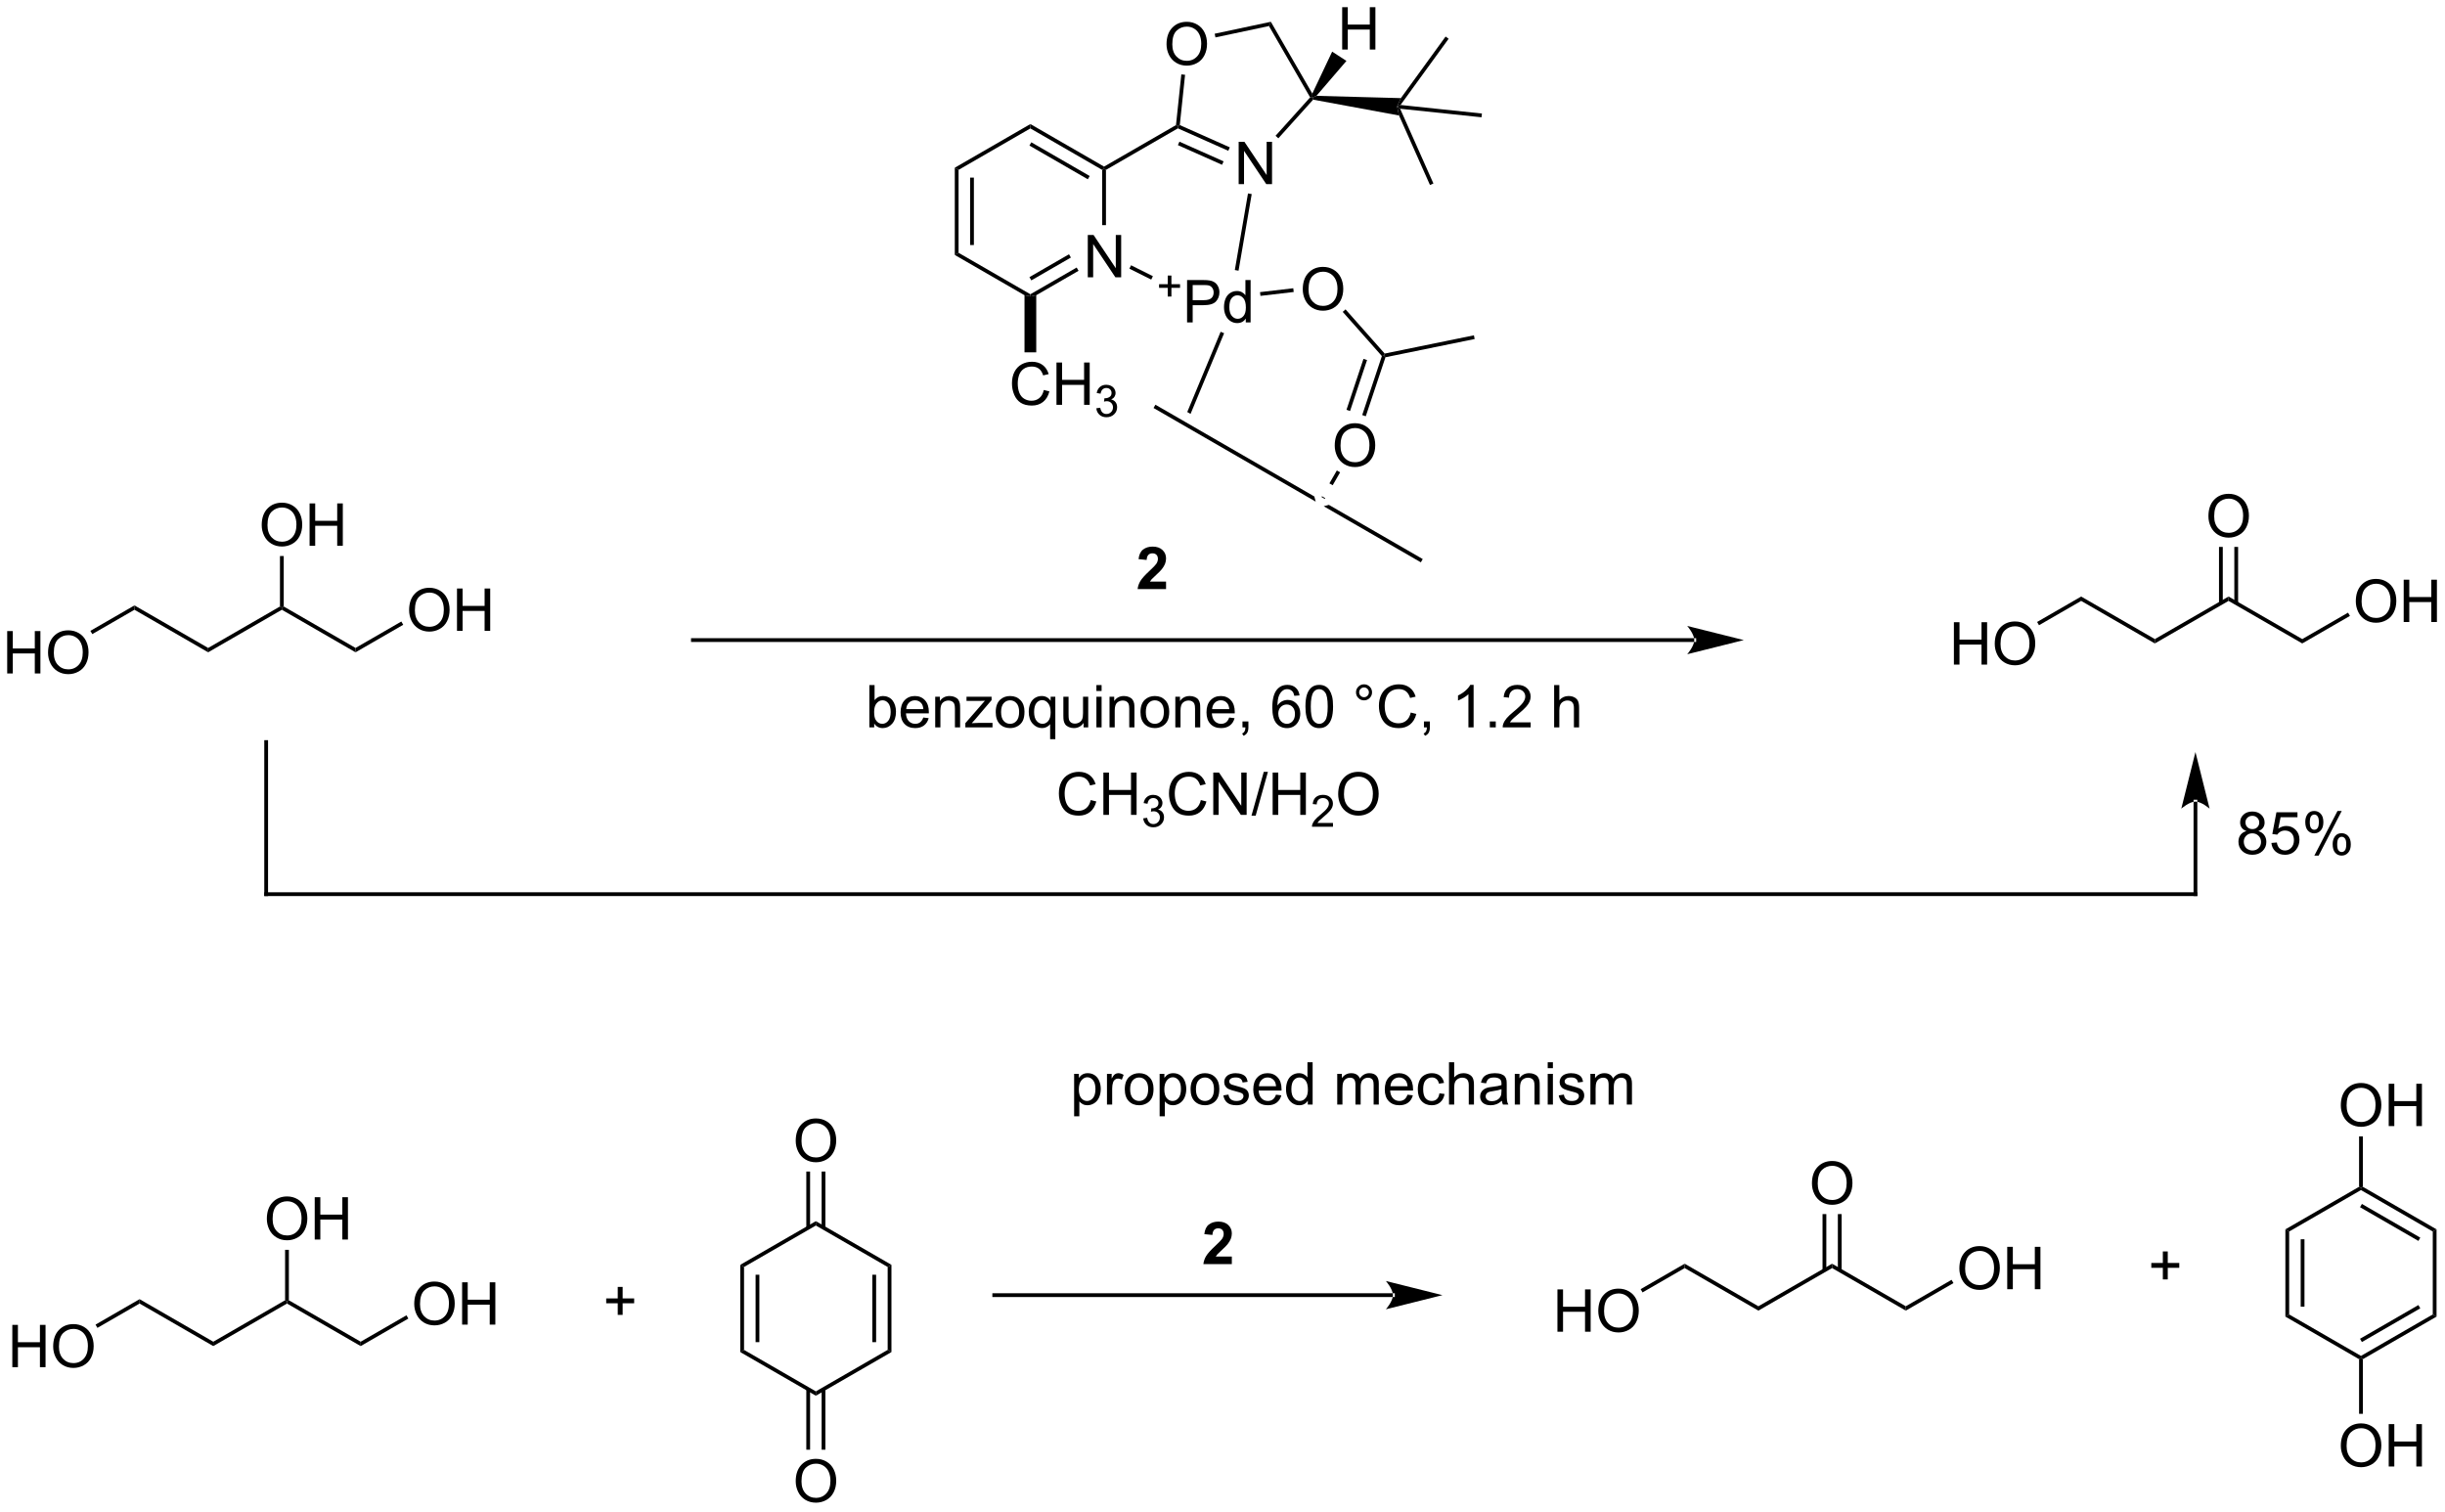 <?xml version="1.0" encoding="UTF-8"?>
<!DOCTYPE svg PUBLIC '-//W3C//DTD SVG 1.0//EN'
          'http://www.w3.org/TR/2001/REC-SVG-20010904/DTD/svg10.dtd'>
<svg stroke-dasharray="none" shape-rendering="auto" xmlns="http://www.w3.org/2000/svg" font-family="'Dialog'" text-rendering="auto" width="907" fill-opacity="1" color-interpolation="auto" color-rendering="auto" preserveAspectRatio="xMidYMid meet" font-size="12px" viewBox="0 0 907 561" fill="black" xmlns:xlink="http://www.w3.org/1999/xlink" stroke="black" image-rendering="auto" stroke-miterlimit="10" stroke-linecap="square" stroke-linejoin="miter" font-style="normal" stroke-width="1" height="561" stroke-dashoffset="0" font-weight="normal" stroke-opacity="1"
><!--Generated by the Batik Graphics2D SVG Generator--><defs id="genericDefs"
  /><g
  ><defs id="defs1"
    ><clipPath clipPathUnits="userSpaceOnUse" id="clipPath1"
      ><path d="M2.324 1.583 L342.316 1.583 L342.316 211.612 L2.324 211.612 L2.324 1.583 Z"
      /></clipPath
      ><clipPath clipPathUnits="userSpaceOnUse" id="clipPath2"
      ><path d="M11.525 3.276 L11.525 207.466 L342.063 207.466 L342.063 3.276 Z"
      /></clipPath
    ></defs
    ><g transform="scale(2.667,2.667) translate(-2.324,-1.583) matrix(1.029,0,0,1.029,-9.53,-1.787)"
    ><path d="M158.559 40.761 L158.559 35.035 L159.338 35.035 L162.345 39.53 L162.345 35.035 L163.072 35.035 L163.072 40.761 L162.293 40.761 L159.286 36.261 L159.286 40.761 L158.559 40.761 Z" stroke="none" clip-path="url(#clipPath2)"
    /></g
    ><g transform="matrix(2.743,0,0,2.743,-31.611,-8.986)"
    ><path d="M140.65 25.956 L141.16 26.25 L141.16 37.464 L140.65 37.759 ZM142.721 27.299 L142.721 36.416 L143.232 36.416 L143.232 27.299 Z" stroke="none" clip-path="url(#clipPath2)"
    /></g
    ><g transform="matrix(2.743,0,0,2.743,-31.611,-8.986)"
    ><path d="M140.65 37.759 L141.16 37.464 L150.872 43.071 L150.872 43.366 L150.078 43.202 Z" stroke="none" clip-path="url(#clipPath2)"
    /></g
    ><g transform="matrix(2.743,0,0,2.743,-31.611,-8.986)"
    ><path d="M151.665 43.202 L150.872 43.366 L150.872 43.071 L157.132 39.457 L157.387 39.899 ZM150.999 41.195 L156.351 38.105 L156.096 37.663 L150.744 40.753 Z" stroke="none" clip-path="url(#clipPath2)"
    /></g
    ><g transform="matrix(2.743,0,0,2.743,-31.611,-8.986)"
    ><path d="M161.094 33.727 L160.583 33.727 L160.583 26.25 L160.838 26.103 L161.094 26.25 Z" stroke="none" clip-path="url(#clipPath2)"
    /></g
    ><g transform="matrix(2.743,0,0,2.743,-31.611,-8.986)"
    ><path d="M160.838 25.808 L160.838 26.103 L160.583 26.25 L150.872 20.643 L150.872 20.054 ZM158.894 27.078 L150.999 22.52 L150.744 22.962 L158.639 27.52 Z" stroke="none" clip-path="url(#clipPath2)"
    /></g
    ><g transform="matrix(2.743,0,0,2.743,-31.611,-8.986)"
    ><path d="M150.872 20.054 L150.872 20.643 L141.16 26.25 L140.65 25.956 Z" stroke="none" clip-path="url(#clipPath2)"
    /></g
    ><g transform="matrix(2.743,0,0,2.743,-31.611,-8.986)"
    ><path d="M161.094 26.25 L160.838 26.103 L160.838 25.808 L170.565 20.193 L170.805 20.349 L170.82 20.634 Z" stroke="none" clip-path="url(#clipPath2)"
    /></g
    ><g transform="matrix(2.743,0,0,2.743,-31.611,-8.986)"
    ><path d="M152.686 56.017 L153.444 56.207 Q153.207 57.142 152.587 57.634 Q151.967 58.123 151.074 58.123 Q150.147 58.123 149.566 57.746 Q148.988 57.368 148.684 56.655 Q148.381 55.939 148.381 55.118 Q148.381 54.222 148.723 53.558 Q149.066 52.892 149.696 52.545 Q150.327 52.199 151.085 52.199 Q151.944 52.199 152.53 52.636 Q153.116 53.074 153.348 53.868 L152.6 54.043 Q152.402 53.418 152.022 53.134 Q151.644 52.847 151.069 52.847 Q150.41 52.847 149.965 53.165 Q149.522 53.48 149.342 54.014 Q149.163 54.548 149.163 55.113 Q149.163 55.845 149.376 56.389 Q149.59 56.933 150.038 57.204 Q150.488 57.472 151.012 57.472 Q151.647 57.472 152.087 57.105 Q152.53 56.738 152.686 56.017 ZM154.401 58.025 L154.401 52.298 L155.159 52.298 L155.159 54.65 L158.135 54.65 L158.135 52.298 L158.893 52.298 L158.893 58.025 L158.135 58.025 L158.135 55.324 L155.159 55.324 L155.159 58.025 L154.401 58.025 Z" stroke="none" clip-path="url(#clipPath2)"
    /></g
    ><g transform="matrix(2.743,0,0,2.743,-31.611,-8.986)"
    ><path d="M159.79 58.49 L160.317 58.419 Q160.409 58.869 160.625 59.066 Q160.844 59.263 161.159 59.263 Q161.53 59.263 161.786 59.005 Q162.043 58.748 162.043 58.367 Q162.043 58.003 161.805 57.769 Q161.569 57.533 161.202 57.533 Q161.053 57.533 160.831 57.591 L160.889 57.128 Q160.942 57.134 160.973 57.134 Q161.311 57.134 161.581 56.959 Q161.85 56.783 161.85 56.416 Q161.85 56.127 161.653 55.937 Q161.458 55.746 161.147 55.746 Q160.838 55.746 160.633 55.939 Q160.428 56.132 160.37 56.519 L159.842 56.425 Q159.94 55.894 160.282 55.603 Q160.625 55.312 161.135 55.312 Q161.487 55.312 161.782 55.462 Q162.079 55.613 162.235 55.874 Q162.391 56.134 162.391 56.427 Q162.391 56.706 162.241 56.935 Q162.092 57.164 161.799 57.298 Q162.18 57.386 162.391 57.664 Q162.602 57.939 162.602 58.355 Q162.602 58.917 162.192 59.31 Q161.782 59.701 161.155 59.701 Q160.59 59.701 160.215 59.365 Q159.842 59.027 159.79 58.49 Z" stroke="none" clip-path="url(#clipPath2)"
    /></g
    ><g transform="matrix(2.743,0,0,2.743,-31.611,-8.986)"
    ><path d="M150.078 43.202 L150.872 43.366 L151.665 43.202 L151.665 50.923 L150.078 50.923 Z" stroke="none" clip-path="url(#clipPath2)"
    /></g
    ><g transform="matrix(2.743,0,0,2.743,-31.611,-8.986)"
    ><path d="M179.04 28.18 L179.04 22.453 L179.818 22.453 L182.826 26.948 L182.826 22.453 L183.553 22.453 L183.553 28.18 L182.774 28.18 L179.766 23.68 L179.766 28.18 L179.04 28.18 Z" stroke="none" clip-path="url(#clipPath2)"
    /></g
    ><g transform="matrix(2.743,0,0,2.743,-31.611,-8.986)"
    ><path d="M169.285 9.264 Q169.285 7.837 170.05 7.032 Q170.816 6.225 172.027 6.225 Q172.819 6.225 173.454 6.605 Q174.092 6.983 174.425 7.66 Q174.762 8.337 174.762 9.196 Q174.762 10.069 174.41 10.756 Q174.058 11.444 173.412 11.798 Q172.769 12.152 172.022 12.152 Q171.215 12.152 170.577 11.761 Q169.941 11.368 169.613 10.694 Q169.285 10.016 169.285 9.264 ZM170.066 9.274 Q170.066 10.311 170.621 10.907 Q171.178 11.501 172.019 11.501 Q172.874 11.501 173.425 10.899 Q173.98 10.298 173.98 9.194 Q173.98 8.493 173.743 7.972 Q173.506 7.451 173.05 7.165 Q172.597 6.876 172.03 6.876 Q171.225 6.876 170.644 7.431 Q170.066 7.983 170.066 9.274 Z" stroke="none" clip-path="url(#clipPath2)"
    /></g
    ><g transform="matrix(2.743,0,0,2.743,-31.611,-8.986)"
    ><path d="M170.82 20.634 L170.805 20.349 L171.078 20.191 L177.843 23.203 L177.636 23.669 ZM170.823 22.903 L176.793 25.561 L177.001 25.095 L171.031 22.437 Z" stroke="none" clip-path="url(#clipPath2)"
    /></g
    ><g transform="matrix(2.743,0,0,2.743,-31.611,-8.986)"
    ><path d="M184.408 21.98 L184.029 21.638 L188.706 16.444 L189.02 16.477 L189.114 16.753 Z" stroke="none" clip-path="url(#clipPath2)"
    /></g
    ><g transform="matrix(2.743,0,0,2.743,-31.611,-8.986)"
    ><path d="M188.999 15.931 L189.02 16.477 L188.706 16.444 L183.137 6.798 L183.394 6.222 Z" stroke="none" clip-path="url(#clipPath2)"
    /></g
    ><g transform="matrix(2.743,0,0,2.743,-31.611,-8.986)"
    ><path d="M183.394 6.222 L183.137 6.798 L175.902 8.336 L175.796 7.837 Z" stroke="none" clip-path="url(#clipPath2)"
    /></g
    ><g transform="matrix(2.743,0,0,2.743,-31.611,-8.986)"
    ><path d="M171.286 13.336 L171.793 13.39 L171.078 20.191 L170.805 20.349 L170.565 20.193 Z" stroke="none" clip-path="url(#clipPath2)"
    /></g
    ><g transform="matrix(2.743,0,0,2.743,-31.611,-8.986)"
    ><path d="M169.447 43.38 L169.447 42.203 L168.277 42.203 L168.277 41.71 L169.447 41.71 L169.447 40.542 L169.945 40.542 L169.945 41.71 L171.113 41.71 L171.113 42.203 L169.945 42.203 L169.945 43.38 L169.447 43.38 Z" stroke="none" clip-path="url(#clipPath2)"
    /></g
    ><g transform="matrix(2.743,0,0,2.743,-31.611,-8.986)"
    ><path d="M172.064 46.876 L172.064 41.149 L174.225 41.149 Q174.796 41.149 175.095 41.204 Q175.517 41.274 175.801 41.472 Q176.087 41.667 176.262 42.024 Q176.436 42.378 176.436 42.805 Q176.436 43.534 175.97 44.042 Q175.506 44.547 174.29 44.547 L172.822 44.547 L172.822 46.876 L172.064 46.876 ZM172.822 43.87 L174.303 43.87 Q175.038 43.87 175.345 43.597 Q175.655 43.323 175.655 42.829 Q175.655 42.469 175.473 42.214 Q175.29 41.956 174.994 41.876 Q174.803 41.823 174.288 41.823 L172.822 41.823 L172.822 43.87 ZM180.001 46.876 L180.001 46.352 Q179.608 46.969 178.842 46.969 Q178.345 46.969 177.928 46.696 Q177.514 46.422 177.285 45.933 Q177.056 45.441 177.056 44.805 Q177.056 44.183 177.262 43.678 Q177.47 43.172 177.884 42.904 Q178.298 42.633 178.811 42.633 Q179.186 42.633 179.478 42.792 Q179.772 42.948 179.954 43.204 L179.954 41.149 L180.655 41.149 L180.655 46.876 L180.001 46.876 ZM177.78 44.805 Q177.78 45.602 178.116 45.998 Q178.452 46.391 178.907 46.391 Q179.369 46.391 179.691 46.014 Q180.014 45.636 180.014 44.862 Q180.014 44.011 179.686 43.612 Q179.358 43.214 178.876 43.214 Q178.407 43.214 178.092 43.597 Q177.78 43.98 177.78 44.805 Z" stroke="none" clip-path="url(#clipPath2)"
    /></g
    ><g transform="matrix(2.743,0,0,2.743,-31.611,-8.986)"
    ><path d="M180.302 29.436 L180.805 29.523 L179.024 39.884 L178.521 39.798 Z" stroke="none" clip-path="url(#clipPath2)"
    /></g
    ><g transform="matrix(2.743,0,0,2.743,-31.611,-8.986)"
    ><path d="M164.261 39.609 L164.489 39.152 L167.441 40.629 L167.213 41.085 Z" stroke="none" clip-path="url(#clipPath2)"
    /></g
    ><g transform="matrix(2.743,0,0,2.743,-31.611,-8.986)"
    ><path d="M176.602 48.144 L172.088 58.995 L172.088 58.995 L172.534 59.252 L172.534 59.252 L177.073 48.34 L176.602 48.144 Z" stroke="none" clip-path="url(#clipPath2)"
    /></g
    ><g transform="matrix(2.743,0,0,2.743,-31.611,-8.986)"
    ><path d="M187.709 42.408 Q187.709 40.981 188.475 40.176 Q189.241 39.369 190.452 39.369 Q191.243 39.369 191.879 39.749 Q192.517 40.127 192.85 40.804 Q193.186 41.481 193.186 42.34 Q193.186 43.213 192.834 43.9 Q192.483 44.588 191.837 44.942 Q191.194 45.296 190.446 45.296 Q189.639 45.296 189.001 44.906 Q188.366 44.512 188.037 43.838 Q187.709 43.161 187.709 42.408 ZM188.491 42.419 Q188.491 43.455 189.045 44.051 Q189.603 44.645 190.444 44.645 Q191.298 44.645 191.85 44.044 Q192.405 43.442 192.405 42.338 Q192.405 41.637 192.168 41.117 Q191.931 40.596 191.475 40.309 Q191.022 40.02 190.454 40.02 Q189.649 40.02 189.069 40.575 Q188.491 41.127 188.491 42.419 Z" stroke="none" clip-path="url(#clipPath2)"
    /></g
    ><g transform="matrix(2.743,0,0,2.743,-31.611,-8.986)"
    ><path d="M181.987 43.289 L181.928 42.783 L186.425 42.258 L186.484 42.765 Z" stroke="none" clip-path="url(#clipPath2)"
    /></g
    ><g transform="matrix(2.743,0,0,2.743,-31.611,-8.986)"
    ><path d="M193.113 45.455 L193.494 45.116 L198.791 51.091 L198.698 51.371 L198.409 51.43 Z" stroke="none" clip-path="url(#clipPath2)"
    /></g
    ><g transform="matrix(2.743,0,0,2.743,-31.611,-8.986)"
    ><path d="M198.893 51.591 L198.698 51.371 L198.791 51.091 L210.854 48.624 L210.956 49.124 Z" stroke="none" clip-path="url(#clipPath2)"
    /></g
    ><g transform="matrix(2.743,0,0,2.743,-31.611,-8.986)"
    ><path d="M192.033 63.551 Q192.033 62.124 192.799 61.32 Q193.564 60.512 194.775 60.512 Q195.567 60.512 196.202 60.893 Q196.84 61.27 197.174 61.947 Q197.51 62.624 197.51 63.484 Q197.51 64.356 197.158 65.044 Q196.806 65.731 196.161 66.085 Q195.517 66.439 194.77 66.439 Q193.963 66.439 193.325 66.049 Q192.689 65.656 192.361 64.981 Q192.033 64.304 192.033 63.551 ZM192.814 63.562 Q192.814 64.598 193.369 65.195 Q193.926 65.788 194.767 65.788 Q195.622 65.788 196.174 65.187 Q196.728 64.585 196.728 63.481 Q196.728 62.781 196.491 62.26 Q196.254 61.739 195.799 61.453 Q195.345 61.163 194.778 61.163 Q193.973 61.163 193.392 61.718 Q192.814 62.27 192.814 63.562 Z" stroke="none" clip-path="url(#clipPath2)"
    /></g
    ><g transform="matrix(2.743,0,0,2.743,-31.611,-8.986)"
    ><path d="M198.409 51.43 L198.698 51.371 L198.893 51.591 L196.233 59.568 L195.749 59.407 ZM195.919 51.809 L193.622 58.697 L194.106 58.859 L196.403 51.97 Z" stroke="none" clip-path="url(#clipPath2)"
    /></g
    ><g transform="matrix(2.743,0,0,2.743,-31.611,-8.986)"
    ><path d="M167.783 58.01 L167.528 58.452 L189.459 71.114 L189.272 70.417 L189.272 70.417 L167.783 58.01 ZM191.24 71.553 L190.543 71.74 L190.543 71.74 L203.679 79.324 L203.934 78.882 L191.24 71.553 Z" stroke="none" clip-path="url(#clipPath2)"
    /></g
    ><g transform="matrix(2.743,0,0,2.743,-31.611,-8.986)"
    ><path d="M192.319 66.901 L191.313 68.644 L191.755 68.9 L192.761 67.157 ZM190.307 70.387 L190.245 70.495 L190.686 70.75 L190.748 70.642 Z" stroke="none" clip-path="url(#clipPath2)"
    /></g
    ><g transform="matrix(2.743,0,0,2.743,-31.611,-8.986)"
    ><path d="M189.114 16.753 L189.02 16.477 L189.559 16.237 L200.974 16.546 L200.465 17.68 L200.727 18.895 Z" stroke="none" clip-path="url(#clipPath2)"
    /></g
    ><g transform="matrix(2.743,0,0,2.743,-31.611,-8.986)"
    ><path d="M193.04 9.975 L193.04 4.248 L193.798 4.248 L193.798 6.6 L196.774 6.6 L196.774 4.248 L197.532 4.248 L197.532 9.975 L196.774 9.975 L196.774 7.274 L193.798 7.274 L193.798 9.975 L193.04 9.975 Z" stroke="none" clip-path="url(#clipPath2)"
    /></g
    ><g transform="matrix(2.743,0,0,2.743,-31.611,-8.986)"
    ><path d="M189.559 16.237 L189.02 16.477 L188.999 15.931 L191.685 10.259 L193.616 11.513 Z" stroke="none" clip-path="url(#clipPath2)"
    /></g
    ><g transform="matrix(2.743,0,0,2.743,-31.611,-8.986)"
    ><path d="M200.931 17.472 L200.465 17.68 L200.974 16.546 L207.024 8.219 L207.436 8.519 Z" stroke="none" clip-path="url(#clipPath2)"
    /></g
    ><g transform="matrix(2.743,0,0,2.743,-31.611,-8.986)"
    ><path d="M200.727 18.895 L200.465 17.68 L200.878 17.98 L205.379 28.09 L204.913 28.297 Z" stroke="none" clip-path="url(#clipPath2)"
    /></g
    ><g transform="matrix(2.743,0,0,2.743,-31.611,-8.986)"
    ><path d="M200.878 17.98 L200.465 17.68 L200.931 17.472 L211.938 18.629 L211.884 19.137 Z" stroke="none" clip-path="url(#clipPath2)"
    /></g
    ><g transform="matrix(2.743,0,0,2.743,-31.611,-8.986)"
    ><path d="M169.22 81.926 L169.22 82.947 L165.374 82.947 Q165.437 82.369 165.749 81.85 Q166.062 81.332 166.983 80.478 Q167.726 79.785 167.892 79.541 Q168.119 79.2 168.119 78.869 Q168.119 78.502 167.921 78.304 Q167.726 78.106 167.377 78.106 Q167.033 78.106 166.83 78.314 Q166.627 78.52 166.595 79.002 L165.502 78.892 Q165.601 77.986 166.116 77.593 Q166.632 77.197 167.405 77.197 Q168.252 77.197 168.736 77.655 Q169.22 78.111 169.22 78.791 Q169.22 79.176 169.083 79.528 Q168.944 79.877 168.642 80.259 Q168.444 80.512 167.924 80.989 Q167.405 81.465 167.265 81.621 Q167.127 81.778 167.041 81.926 L169.22 81.926 Z" stroke="none" clip-path="url(#clipPath2)"
    /></g
    ><g transform="matrix(2.743,0,0,2.743,-31.611,-8.986)"
    ><path d="M240.655 90.095 L240.655 90.095 L105.233 90.095 L104.978 90.095 L104.978 89.585 L105.233 89.585 L240.655 89.585 L240.911 89.585 L240.911 90.095 ZM247.355 89.84 L239.701 87.927 C239.701 87.927 240.655 89.002 240.655 89.84 C240.655 90.677 239.701 91.753 239.701 91.753 Z" stroke="none" clip-path="url(#clipPath2)"
    /></g
    ><g transform="matrix(2.743,0,0,2.743,-31.611,-8.986)"
    ><path d="M129.751 101.647 L129.097 101.647 L129.097 95.921 L129.801 95.921 L129.801 97.962 Q130.246 97.405 130.939 97.405 Q131.321 97.405 131.663 97.559 Q132.004 97.712 132.225 97.993 Q132.446 98.272 132.571 98.668 Q132.696 99.061 132.696 99.509 Q132.696 100.577 132.168 101.16 Q131.642 101.741 130.902 101.741 Q130.168 101.741 129.751 101.126 L129.751 101.647 ZM129.743 99.54 Q129.743 100.288 129.946 100.618 Q130.277 101.163 130.845 101.163 Q131.306 101.163 131.642 100.762 Q131.978 100.361 131.978 99.569 Q131.978 98.757 131.655 98.371 Q131.332 97.983 130.876 97.983 Q130.415 97.983 130.079 98.384 Q129.743 98.782 129.743 99.54 ZM136.391 100.311 L137.117 100.4 Q136.945 101.038 136.479 101.389 Q136.016 101.741 135.294 101.741 Q134.383 101.741 133.849 101.181 Q133.318 100.618 133.318 99.608 Q133.318 98.561 133.857 97.983 Q134.396 97.405 135.255 97.405 Q136.086 97.405 136.612 97.973 Q137.141 98.538 137.141 99.564 Q137.141 99.626 137.138 99.751 L134.044 99.751 Q134.083 100.436 134.43 100.801 Q134.779 101.163 135.297 101.163 Q135.685 101.163 135.958 100.96 Q136.232 100.757 136.391 100.311 ZM134.083 99.173 L136.398 99.173 Q136.351 98.65 136.133 98.389 Q135.797 97.983 135.263 97.983 Q134.779 97.983 134.448 98.309 Q134.117 98.632 134.083 99.173 ZM138.001 101.647 L138.001 97.499 L138.634 97.499 L138.634 98.087 Q139.09 97.405 139.954 97.405 Q140.329 97.405 140.642 97.54 Q140.957 97.673 141.113 97.892 Q141.269 98.111 141.332 98.413 Q141.371 98.608 141.371 99.095 L141.371 101.647 L140.668 101.647 L140.668 99.124 Q140.668 98.694 140.584 98.48 Q140.504 98.267 140.296 98.142 Q140.087 98.014 139.806 98.014 Q139.355 98.014 139.03 98.301 Q138.704 98.585 138.704 99.382 L138.704 101.647 L138.001 101.647 ZM142.078 101.647 L142.078 101.077 L144.719 98.046 Q144.271 98.069 143.927 98.069 L142.234 98.069 L142.234 97.499 L145.625 97.499 L145.625 97.962 L143.38 100.595 L142.945 101.077 Q143.419 101.04 143.833 101.04 L145.75 101.04 L145.75 101.647 L142.078 101.647 ZM146.187 99.572 Q146.187 98.421 146.828 97.866 Q147.364 97.405 148.133 97.405 Q148.989 97.405 149.531 97.965 Q150.075 98.525 150.075 99.514 Q150.075 100.314 149.833 100.775 Q149.594 101.233 149.135 101.488 Q148.677 101.741 148.133 101.741 Q147.263 101.741 146.724 101.184 Q146.187 100.624 146.187 99.572 ZM146.911 99.572 Q146.911 100.368 147.258 100.767 Q147.607 101.163 148.133 101.163 Q148.656 101.163 149.002 100.764 Q149.351 100.366 149.351 99.548 Q149.351 98.78 149.002 98.384 Q148.654 97.986 148.133 97.986 Q147.607 97.986 147.258 98.382 Q146.911 98.775 146.911 99.572 ZM153.543 103.238 L153.543 101.204 Q153.379 101.436 153.084 101.59 Q152.79 101.741 152.457 101.741 Q151.72 101.741 151.186 101.152 Q150.652 100.561 150.652 99.532 Q150.652 98.907 150.868 98.413 Q151.087 97.915 151.499 97.66 Q151.91 97.405 152.402 97.405 Q153.173 97.405 153.613 98.053 L153.613 97.499 L154.246 97.499 L154.246 103.238 L153.543 103.238 ZM151.376 99.561 Q151.376 100.361 151.712 100.762 Q152.048 101.163 152.517 101.163 Q152.965 101.163 153.288 100.782 Q153.613 100.4 153.613 99.624 Q153.613 98.796 153.272 98.379 Q152.931 97.96 152.47 97.96 Q152.012 97.96 151.694 98.348 Q151.376 98.736 151.376 99.561 ZM158.068 101.647 L158.068 101.038 Q157.583 101.741 156.75 101.741 Q156.383 101.741 156.065 101.6 Q155.747 101.46 155.591 101.246 Q155.437 101.032 155.375 100.725 Q155.333 100.517 155.333 100.069 L155.333 97.499 L156.036 97.499 L156.036 99.798 Q156.036 100.35 156.078 100.54 Q156.146 100.819 156.359 100.978 Q156.575 101.134 156.891 101.134 Q157.208 101.134 157.484 100.973 Q157.763 100.811 157.877 100.532 Q157.992 100.251 157.992 99.72 L157.992 97.499 L158.695 97.499 L158.695 101.647 L158.068 101.647 ZM159.801 96.728 L159.801 95.921 L160.504 95.921 L160.504 96.728 L159.801 96.728 ZM159.801 101.647 L159.801 97.499 L160.504 97.499 L160.504 101.647 L159.801 101.647 ZM161.575 101.647 L161.575 97.499 L162.208 97.499 L162.208 98.087 Q162.664 97.405 163.529 97.405 Q163.904 97.405 164.216 97.54 Q164.531 97.673 164.687 97.892 Q164.844 98.111 164.906 98.413 Q164.945 98.608 164.945 99.095 L164.945 101.647 L164.242 101.647 L164.242 99.124 Q164.242 98.694 164.159 98.48 Q164.078 98.267 163.87 98.142 Q163.661 98.014 163.38 98.014 Q162.93 98.014 162.604 98.301 Q162.279 98.585 162.279 99.382 L162.279 101.647 L161.575 101.647 ZM165.762 99.572 Q165.762 98.421 166.402 97.866 Q166.939 97.405 167.707 97.405 Q168.564 97.405 169.105 97.965 Q169.65 98.525 169.65 99.514 Q169.65 100.314 169.407 100.775 Q169.168 101.233 168.709 101.488 Q168.251 101.741 167.707 101.741 Q166.837 101.741 166.298 101.184 Q165.762 100.624 165.762 99.572 ZM166.486 99.572 Q166.486 100.368 166.832 100.767 Q167.181 101.163 167.707 101.163 Q168.23 101.163 168.577 100.764 Q168.926 100.366 168.926 99.548 Q168.926 98.78 168.577 98.384 Q168.228 97.986 167.707 97.986 Q167.181 97.986 166.832 98.382 Q166.486 98.775 166.486 99.572 ZM170.474 101.647 L170.474 97.499 L171.107 97.499 L171.107 98.087 Q171.562 97.405 172.427 97.405 Q172.802 97.405 173.114 97.54 Q173.43 97.673 173.586 97.892 Q173.742 98.111 173.805 98.413 Q173.844 98.608 173.844 99.095 L173.844 101.647 L173.141 101.647 L173.141 99.124 Q173.141 98.694 173.057 98.48 Q172.976 98.267 172.768 98.142 Q172.56 98.014 172.279 98.014 Q171.828 98.014 171.502 98.301 Q171.177 98.585 171.177 99.382 L171.177 101.647 L170.474 101.647 ZM177.762 100.311 L178.488 100.4 Q178.316 101.038 177.85 101.389 Q177.387 101.741 176.665 101.741 Q175.754 101.741 175.22 101.181 Q174.689 100.618 174.689 99.608 Q174.689 98.561 175.228 97.983 Q175.767 97.405 176.626 97.405 Q177.457 97.405 177.983 97.973 Q178.512 98.538 178.512 99.564 Q178.512 99.626 178.509 99.751 L175.415 99.751 Q175.454 100.436 175.801 100.801 Q176.15 101.163 176.668 101.163 Q177.056 101.163 177.329 100.96 Q177.603 100.757 177.762 100.311 ZM175.454 99.173 L177.769 99.173 Q177.722 98.65 177.504 98.389 Q177.168 97.983 176.634 97.983 Q176.15 97.983 175.819 98.309 Q175.488 98.632 175.454 99.173 ZM179.555 101.647 L179.555 100.845 L180.357 100.845 L180.357 101.647 Q180.357 102.09 180.2 102.361 Q180.044 102.632 179.703 102.78 L179.508 102.48 Q179.732 102.382 179.836 102.191 Q179.943 102.004 179.953 101.647 L179.555 101.647 ZM187.271 97.322 L186.57 97.376 Q186.476 96.962 186.305 96.775 Q186.021 96.475 185.601 96.475 Q185.266 96.475 185.013 96.663 Q184.68 96.905 184.487 97.371 Q184.297 97.835 184.289 98.694 Q184.544 98.306 184.911 98.118 Q185.279 97.931 185.68 97.931 Q186.383 97.931 186.877 98.449 Q187.372 98.967 187.372 99.788 Q187.372 100.327 187.138 100.79 Q186.906 101.251 186.5 101.499 Q186.094 101.746 185.578 101.746 Q184.7 101.746 184.146 101.1 Q183.591 100.452 183.591 98.967 Q183.591 97.306 184.203 96.553 Q184.739 95.897 185.646 95.897 Q186.32 95.897 186.752 96.277 Q187.185 96.655 187.271 97.322 ZM184.398 99.79 Q184.398 100.155 184.552 100.488 Q184.708 100.819 184.984 100.993 Q185.263 101.165 185.568 101.165 Q186.013 101.165 186.333 100.806 Q186.654 100.447 186.654 99.829 Q186.654 99.236 186.336 98.894 Q186.021 98.553 185.539 98.553 Q185.062 98.553 184.729 98.894 Q184.398 99.236 184.398 99.79 ZM188.071 98.822 Q188.071 97.806 188.28 97.189 Q188.488 96.569 188.9 96.233 Q189.314 95.897 189.939 95.897 Q190.4 95.897 190.746 96.082 Q191.095 96.267 191.321 96.618 Q191.548 96.967 191.676 97.47 Q191.806 97.97 191.806 98.822 Q191.806 99.829 191.597 100.449 Q191.392 101.069 190.978 101.407 Q190.566 101.746 189.939 101.746 Q189.111 101.746 188.637 101.15 Q188.071 100.436 188.071 98.822 ZM188.793 98.822 Q188.793 100.233 189.124 100.699 Q189.454 101.165 189.939 101.165 Q190.423 101.165 190.751 100.697 Q191.082 100.228 191.082 98.822 Q191.082 97.407 190.751 96.944 Q190.423 96.478 189.931 96.478 Q189.446 96.478 189.157 96.889 Q188.793 97.413 188.793 98.822 ZM194.91 96.905 Q194.91 96.454 195.228 96.139 Q195.548 95.822 195.993 95.822 Q196.446 95.822 196.762 96.139 Q197.079 96.454 197.079 96.905 Q197.079 97.353 196.759 97.673 Q196.441 97.991 195.993 97.991 Q195.548 97.991 195.228 97.676 Q194.91 97.358 194.91 96.905 ZM195.337 96.905 Q195.337 97.178 195.53 97.371 Q195.722 97.564 195.996 97.564 Q196.267 97.564 196.459 97.371 Q196.652 97.178 196.652 96.905 Q196.652 96.632 196.459 96.439 Q196.267 96.243 195.996 96.243 Q195.722 96.243 195.53 96.439 Q195.337 96.632 195.337 96.905 ZM202.312 99.639 L203.07 99.829 Q202.833 100.764 202.213 101.257 Q201.594 101.746 200.7 101.746 Q199.773 101.746 199.193 101.368 Q198.614 100.991 198.31 100.277 Q198.008 99.561 198.008 98.741 Q198.008 97.845 198.349 97.181 Q198.693 96.514 199.323 96.168 Q199.953 95.822 200.711 95.822 Q201.57 95.822 202.156 96.259 Q202.742 96.697 202.974 97.491 L202.226 97.665 Q202.029 97.04 201.648 96.757 Q201.271 96.47 200.695 96.47 Q200.036 96.47 199.591 96.788 Q199.148 97.103 198.969 97.637 Q198.789 98.171 198.789 98.736 Q198.789 99.467 199.002 100.012 Q199.216 100.556 199.664 100.827 Q200.114 101.095 200.638 101.095 Q201.273 101.095 201.713 100.728 Q202.156 100.361 202.312 99.639 ZM204.097 101.647 L204.097 100.845 L204.9 100.845 L204.9 101.647 Q204.9 102.09 204.743 102.361 Q204.587 102.632 204.246 102.78 L204.051 102.48 Q204.275 102.382 204.379 102.191 Q204.486 102.004 204.496 101.647 L204.097 101.647 ZM210.814 101.647 L210.111 101.647 L210.111 97.165 Q209.855 97.407 209.444 97.65 Q209.032 97.892 208.704 98.014 L208.704 97.335 Q209.293 97.056 209.733 96.663 Q210.176 96.267 210.361 95.897 L210.814 95.897 L210.814 101.647 ZM213.008 101.647 L213.008 100.845 L213.81 100.845 L213.81 101.647 L213.008 101.647 ZM218.532 100.97 L218.532 101.647 L214.746 101.647 Q214.738 101.392 214.829 101.157 Q214.972 100.772 215.29 100.397 Q215.611 100.022 216.212 99.53 Q217.144 98.764 217.472 98.316 Q217.801 97.868 217.801 97.47 Q217.801 97.053 217.501 96.767 Q217.204 96.478 216.722 96.478 Q216.215 96.478 215.91 96.782 Q215.605 97.087 215.603 97.626 L214.879 97.553 Q214.954 96.743 215.439 96.322 Q215.923 95.897 216.738 95.897 Q217.564 95.897 218.043 96.355 Q218.525 96.811 218.525 97.486 Q218.525 97.829 218.384 98.163 Q218.243 98.493 217.915 98.861 Q217.59 99.228 216.832 99.868 Q216.199 100.4 216.019 100.59 Q215.84 100.78 215.722 100.97 L218.532 100.97 ZM221.704 101.647 L221.704 95.921 L222.407 95.921 L222.407 97.975 Q222.9 97.405 223.65 97.405 Q224.111 97.405 224.449 97.587 Q224.79 97.767 224.936 98.087 Q225.082 98.407 225.082 99.017 L225.082 101.647 L224.379 101.647 L224.379 99.017 Q224.379 98.491 224.15 98.251 Q223.923 98.009 223.504 98.009 Q223.191 98.009 222.915 98.173 Q222.642 98.335 222.525 98.613 Q222.407 98.889 222.407 99.376 L222.407 101.647 L221.704 101.647 Z" stroke="none" clip-path="url(#clipPath2)"
    /></g
    ><g transform="matrix(2.743,0,0,2.743,-31.611,-8.986)"
    ><path d="M12.497 94.349 L12.497 88.622 L13.255 88.622 L13.255 90.974 L16.231 90.974 L16.231 88.622 L16.989 88.622 L16.989 94.349 L16.231 94.349 L16.231 91.648 L13.255 91.648 L13.255 94.349 L12.497 94.349 ZM18.022 91.56 Q18.022 90.133 18.787 89.328 Q19.553 88.521 20.764 88.521 Q21.555 88.521 22.191 88.901 Q22.829 89.278 23.162 89.956 Q23.498 90.633 23.498 91.492 Q23.498 92.364 23.147 93.052 Q22.795 93.739 22.149 94.094 Q21.506 94.448 20.759 94.448 Q19.951 94.448 19.313 94.057 Q18.678 93.664 18.35 92.989 Q18.022 92.312 18.022 91.56 ZM18.803 91.57 Q18.803 92.607 19.358 93.203 Q19.915 93.797 20.756 93.797 Q21.61 93.797 22.162 93.195 Q22.717 92.594 22.717 91.489 Q22.717 90.789 22.48 90.268 Q22.243 89.747 21.787 89.461 Q21.334 89.172 20.766 89.172 Q19.962 89.172 19.381 89.726 Q18.803 90.278 18.803 91.57 Z" stroke="none" clip-path="url(#clipPath2)"
    /></g
    ><g transform="matrix(2.743,0,0,2.743,-31.611,-8.986)"
    ><path d="M24.005 89.031 L23.75 88.59 L29.708 85.15 L29.708 85.739 Z" stroke="none" clip-path="url(#clipPath2)"
    /></g
    ><g transform="matrix(2.743,0,0,2.743,-31.611,-8.986)"
    ><path d="M29.708 85.739 L29.708 85.15 L39.675 90.904 L39.675 91.493 Z" stroke="none" clip-path="url(#clipPath2)"
    /></g
    ><g transform="matrix(2.743,0,0,2.743,-31.611,-8.986)"
    ><path d="M39.675 91.493 L39.675 90.904 L49.386 85.297 L49.641 85.444 L49.641 85.739 Z" stroke="none" clip-path="url(#clipPath2)"
    /></g
    ><g transform="matrix(2.743,0,0,2.743,-31.611,-8.986)"
    ><path d="M49.641 85.739 L49.641 85.444 L49.896 85.297 L59.608 90.904 L59.608 91.493 Z" stroke="none" clip-path="url(#clipPath2)"
    /></g
    ><g transform="matrix(2.743,0,0,2.743,-31.611,-8.986)"
    ><path d="M66.852 85.805 Q66.852 84.378 67.617 83.574 Q68.383 82.766 69.594 82.766 Q70.385 82.766 71.021 83.147 Q71.659 83.524 71.992 84.201 Q72.328 84.878 72.328 85.738 Q72.328 86.61 71.977 87.298 Q71.625 87.985 70.979 88.339 Q70.336 88.694 69.588 88.694 Q68.781 88.694 68.143 88.303 Q67.508 87.91 67.18 87.235 Q66.852 86.558 66.852 85.805 ZM67.633 85.816 Q67.633 86.852 68.188 87.449 Q68.745 88.042 69.586 88.042 Q70.44 88.042 70.992 87.441 Q71.547 86.839 71.547 85.735 Q71.547 85.035 71.31 84.514 Q71.073 83.993 70.617 83.707 Q70.164 83.417 69.596 83.417 Q68.792 83.417 68.211 83.972 Q67.633 84.524 67.633 85.816 ZM73.327 88.594 L73.327 82.868 L74.085 82.868 L74.085 85.219 L77.061 85.219 L77.061 82.868 L77.819 82.868 L77.819 88.594 L77.061 88.594 L77.061 85.894 L74.085 85.894 L74.085 88.594 L73.327 88.594 Z" stroke="none" clip-path="url(#clipPath2)"
    /></g
    ><g transform="matrix(2.743,0,0,2.743,-31.611,-8.986)"
    ><path d="M59.608 91.493 L59.608 90.904 L65.801 87.329 L66.056 87.771 Z" stroke="none" clip-path="url(#clipPath2)"
    /></g
    ><g transform="matrix(2.743,0,0,2.743,-31.611,-8.986)"
    ><path d="M46.918 74.297 Q46.918 72.87 47.684 72.065 Q48.449 71.258 49.66 71.258 Q50.452 71.258 51.087 71.638 Q51.725 72.016 52.059 72.693 Q52.395 73.37 52.395 74.229 Q52.395 75.101 52.043 75.789 Q51.691 76.476 51.046 76.831 Q50.402 77.185 49.655 77.185 Q48.848 77.185 48.21 76.794 Q47.574 76.401 47.246 75.726 Q46.918 75.049 46.918 74.297 ZM47.699 74.307 Q47.699 75.344 48.254 75.94 Q48.811 76.534 49.652 76.534 Q50.507 76.534 51.059 75.932 Q51.613 75.331 51.613 74.226 Q51.613 73.526 51.376 73.005 Q51.139 72.484 50.684 72.198 Q50.23 71.909 49.663 71.909 Q48.858 71.909 48.277 72.463 Q47.699 73.016 47.699 74.307 ZM53.393 77.086 L53.393 71.359 L54.151 71.359 L54.151 73.711 L57.128 73.711 L57.128 71.359 L57.886 71.359 L57.886 77.086 L57.128 77.086 L57.128 74.385 L54.151 74.385 L54.151 77.086 L53.393 77.086 Z" stroke="none" clip-path="url(#clipPath2)"
    /></g
    ><g transform="matrix(2.743,0,0,2.743,-31.611,-8.986)"
    ><path d="M49.896 85.297 L49.641 85.444 L49.386 85.297 L49.386 78.476 L49.896 78.476 Z" stroke="none" clip-path="url(#clipPath2)"
    /></g
    ><g transform="matrix(2.743,0,0,2.743,-31.611,-8.986)"
    ><path d="M275.768 93.15 L275.768 87.423 L276.526 87.423 L276.526 89.775 L279.503 89.775 L279.503 87.423 L280.26 87.423 L280.26 93.15 L279.503 93.15 L279.503 90.45 L276.526 90.45 L276.526 93.15 L275.768 93.15 ZM281.293 90.361 Q281.293 88.934 282.059 88.129 Q282.824 87.322 284.035 87.322 Q284.827 87.322 285.462 87.702 Q286.1 88.08 286.434 88.757 Q286.769 89.434 286.769 90.293 Q286.769 91.166 286.418 91.853 Q286.066 92.541 285.421 92.895 Q284.777 93.249 284.03 93.249 Q283.223 93.249 282.585 92.858 Q281.949 92.465 281.621 91.791 Q281.293 91.114 281.293 90.361 ZM282.074 90.371 Q282.074 91.408 282.629 92.004 Q283.186 92.598 284.027 92.598 Q284.882 92.598 285.434 91.996 Q285.988 91.395 285.988 90.291 Q285.988 89.59 285.751 89.069 Q285.514 88.548 285.059 88.262 Q284.606 87.973 284.038 87.973 Q283.233 87.973 282.652 88.528 Q282.074 89.08 282.074 90.371 Z" stroke="none" clip-path="url(#clipPath2)"
    /></g
    ><g transform="matrix(2.743,0,0,2.743,-31.611,-8.986)"
    ><path d="M287.277 87.833 L287.022 87.391 L292.979 83.951 L292.979 84.54 Z" stroke="none" clip-path="url(#clipPath2)"
    /></g
    ><g transform="matrix(2.743,0,0,2.743,-31.611,-8.986)"
    ><path d="M292.979 84.54 L292.979 83.951 L302.946 89.705 L302.946 90.294 Z" stroke="none" clip-path="url(#clipPath2)"
    /></g
    ><g transform="matrix(2.743,0,0,2.743,-31.611,-8.986)"
    ><path d="M302.946 90.294 L302.946 89.705 L312.913 83.951 L312.913 84.54 Z" stroke="none" clip-path="url(#clipPath2)"
    /></g
    ><g transform="matrix(2.743,0,0,2.743,-31.611,-8.986)"
    ><path d="M312.913 84.54 L312.913 83.951 L322.88 89.705 L322.88 90.294 Z" stroke="none" clip-path="url(#clipPath2)"
    /></g
    ><g transform="matrix(2.743,0,0,2.743,-31.611,-8.986)"
    ><path d="M330.123 84.606 Q330.123 83.18 330.889 82.375 Q331.654 81.567 332.865 81.567 Q333.657 81.567 334.292 81.948 Q334.93 82.325 335.264 83.002 Q335.6 83.68 335.6 84.539 Q335.6 85.411 335.248 86.099 Q334.897 86.786 334.251 87.14 Q333.607 87.495 332.86 87.495 Q332.053 87.495 331.415 87.104 Q330.779 86.711 330.451 86.036 Q330.123 85.359 330.123 84.606 ZM330.904 84.617 Q330.904 85.653 331.459 86.25 Q332.016 86.844 332.857 86.844 Q333.712 86.844 334.264 86.242 Q334.818 85.64 334.818 84.536 Q334.818 83.836 334.581 83.315 Q334.344 82.794 333.889 82.508 Q333.435 82.219 332.868 82.219 Q332.063 82.219 331.482 82.773 Q330.904 83.325 330.904 84.617 ZM336.598 87.396 L336.598 81.669 L337.356 81.669 L337.356 84.021 L340.333 84.021 L340.333 81.669 L341.091 81.669 L341.091 87.396 L340.333 87.396 L340.333 84.695 L337.356 84.695 L337.356 87.396 L336.598 87.396 Z" stroke="none" clip-path="url(#clipPath2)"
    /></g
    ><g transform="matrix(2.743,0,0,2.743,-31.611,-8.986)"
    ><path d="M322.88 90.294 L322.88 89.705 L329.072 86.13 L329.327 86.572 Z" stroke="none" clip-path="url(#clipPath2)"
    /></g
    ><g transform="matrix(2.743,0,0,2.743,-31.611,-8.986)"
    ><path d="M310.19 73.098 Q310.19 71.671 310.955 70.866 Q311.721 70.059 312.932 70.059 Q313.723 70.059 314.359 70.439 Q314.997 70.817 315.33 71.494 Q315.666 72.171 315.666 73.03 Q315.666 73.903 315.315 74.59 Q314.963 75.278 314.317 75.632 Q313.674 75.986 312.926 75.986 Q312.119 75.986 311.481 75.595 Q310.846 75.202 310.518 74.528 Q310.19 73.85 310.19 73.098 ZM310.971 73.108 Q310.971 74.145 311.526 74.741 Q312.083 75.335 312.924 75.335 Q313.778 75.335 314.33 74.733 Q314.885 74.132 314.885 73.028 Q314.885 72.327 314.648 71.806 Q314.411 71.285 313.955 70.999 Q313.502 70.71 312.934 70.71 Q312.13 70.71 311.549 71.265 Q310.971 71.817 310.971 73.108 Z" stroke="none" clip-path="url(#clipPath2)"
    /></g
    ><g transform="matrix(2.743,0,0,2.743,-31.611,-8.986)"
    ><path d="M314.204 84.844 L314.204 77.239 L313.693 77.239 L313.693 84.844 ZM312.132 84.844 L312.132 77.239 L311.622 77.239 L311.622 84.844 Z" stroke="none" clip-path="url(#clipPath2)"
    /></g
    ><g transform="matrix(2.743,0,0,2.743,-31.611,-8.986)"
    ><path d="M315.338 115.668 Q314.9 115.509 314.689 115.212 Q314.478 114.915 314.478 114.501 Q314.478 113.876 314.926 113.452 Q315.377 113.025 316.124 113.025 Q316.874 113.025 317.33 113.46 Q317.788 113.894 317.788 114.519 Q317.788 114.918 317.577 115.215 Q317.369 115.509 316.944 115.668 Q317.47 115.84 317.746 116.222 Q318.022 116.605 318.022 117.137 Q318.022 117.871 317.502 118.374 Q316.983 118.874 316.134 118.874 Q315.288 118.874 314.767 118.371 Q314.249 117.868 314.249 117.118 Q314.249 116.558 314.53 116.183 Q314.814 115.806 315.338 115.668 ZM315.197 114.478 Q315.197 114.884 315.457 115.142 Q315.72 115.4 316.14 115.4 Q316.546 115.4 316.804 115.144 Q317.064 114.887 317.064 114.517 Q317.064 114.129 316.796 113.866 Q316.53 113.603 316.132 113.603 Q315.728 113.603 315.463 113.861 Q315.197 114.118 315.197 114.478 ZM314.97 117.121 Q314.97 117.423 315.114 117.704 Q315.257 117.986 315.538 118.139 Q315.819 118.293 316.142 118.293 Q316.647 118.293 316.976 117.97 Q317.304 117.644 317.304 117.144 Q317.304 116.637 316.965 116.306 Q316.627 115.972 316.119 115.972 Q315.624 115.972 315.296 116.301 Q314.97 116.629 314.97 117.121 ZM318.706 117.275 L319.443 117.212 Q319.526 117.751 319.823 118.022 Q320.123 118.293 320.545 118.293 Q321.052 118.293 321.404 117.91 Q321.755 117.527 321.755 116.894 Q321.755 116.293 321.417 115.947 Q321.081 115.597 320.534 115.597 Q320.193 115.597 319.92 115.754 Q319.646 115.907 319.49 116.152 L318.831 116.066 L319.386 113.126 L322.232 113.126 L322.232 113.798 L319.948 113.798 L319.638 115.337 Q320.154 114.978 320.722 114.978 Q321.472 114.978 321.987 115.499 Q322.503 116.017 322.503 116.832 Q322.503 117.611 322.05 118.176 Q321.498 118.874 320.545 118.874 Q319.763 118.874 319.269 118.436 Q318.776 117.996 318.706 117.275 ZM323.288 114.423 Q323.288 113.808 323.595 113.379 Q323.905 112.949 324.491 112.949 Q325.03 112.949 325.382 113.335 Q325.736 113.72 325.736 114.465 Q325.736 115.191 325.379 115.585 Q325.022 115.978 324.499 115.978 Q323.978 115.978 323.632 115.592 Q323.288 115.204 323.288 114.423 ZM324.509 113.433 Q324.249 113.433 324.075 113.66 Q323.9 113.887 323.9 114.493 Q323.9 115.043 324.075 115.269 Q324.252 115.493 324.509 115.493 Q324.775 115.493 324.95 115.267 Q325.124 115.04 325.124 114.439 Q325.124 113.884 324.947 113.66 Q324.772 113.433 324.509 113.433 ZM324.515 118.986 L327.647 112.949 L328.218 112.949 L325.095 118.986 L324.515 118.986 ZM326.991 117.431 Q326.991 116.814 327.298 116.387 Q327.608 115.957 328.197 115.957 Q328.736 115.957 329.09 116.342 Q329.444 116.728 329.444 117.472 Q329.444 118.199 329.085 118.592 Q328.728 118.986 328.202 118.986 Q327.681 118.986 327.335 118.597 Q326.991 118.207 326.991 117.431 ZM328.218 116.441 Q327.952 116.441 327.778 116.668 Q327.603 116.894 327.603 117.501 Q327.603 118.048 327.778 118.275 Q327.955 118.501 328.213 118.501 Q328.483 118.501 328.655 118.275 Q328.83 118.048 328.83 117.447 Q328.83 116.892 328.653 116.668 Q328.478 116.441 328.218 116.441 Z" stroke="none" clip-path="url(#clipPath2)"
    /></g
    ><g transform="matrix(2.743,0,0,2.743,-31.611,-8.986)"
    ><path d="M111.638 174.326 L112.148 174.62 L112.148 185.834 L111.638 186.129 ZM113.71 175.669 L113.71 184.786 L114.22 184.786 L114.22 175.669 Z" stroke="none" clip-path="url(#clipPath2)"
    /></g
    ><g transform="matrix(2.743,0,0,2.743,-31.611,-8.986)"
    ><path d="M111.638 186.129 L112.148 185.834 L121.86 191.441 L121.86 192.031 Z" stroke="none" clip-path="url(#clipPath2)"
    /></g
    ><g transform="matrix(2.743,0,0,2.743,-31.611,-8.986)"
    ><path d="M121.86 192.031 L121.86 191.441 L131.572 185.834 L132.082 186.129 Z" stroke="none" clip-path="url(#clipPath2)"
    /></g
    ><g transform="matrix(2.743,0,0,2.743,-31.611,-8.986)"
    ><path d="M132.082 186.129 L131.572 185.834 L131.572 174.62 L132.082 174.326 ZM130.01 184.786 L130.01 175.669 L129.5 175.669 L129.5 184.786 Z" stroke="none" clip-path="url(#clipPath2)"
    /></g
    ><g transform="matrix(2.743,0,0,2.743,-31.611,-8.986)"
    ><path d="M132.082 174.326 L131.572 174.62 L121.86 169.013 L121.86 168.424 Z" stroke="none" clip-path="url(#clipPath2)"
    /></g
    ><g transform="matrix(2.743,0,0,2.743,-31.611,-8.986)"
    ><path d="M121.86 168.424 L121.86 169.013 L112.148 174.62 L111.638 174.326 Z" stroke="none" clip-path="url(#clipPath2)"
    /></g
    ><g transform="matrix(2.743,0,0,2.743,-31.611,-8.986)"
    ><path d="M119.137 157.571 Q119.137 156.144 119.902 155.339 Q120.668 154.532 121.879 154.532 Q122.671 154.532 123.306 154.912 Q123.944 155.29 124.277 155.967 Q124.613 156.644 124.613 157.503 Q124.613 158.376 124.262 159.063 Q123.91 159.751 123.264 160.105 Q122.621 160.459 121.874 160.459 Q121.066 160.459 120.428 160.068 Q119.793 159.675 119.465 159.001 Q119.137 158.323 119.137 157.571 ZM119.918 157.581 Q119.918 158.618 120.473 159.214 Q121.03 159.808 121.871 159.808 Q122.725 159.808 123.277 159.206 Q123.832 158.605 123.832 157.501 Q123.832 156.8 123.595 156.279 Q123.358 155.758 122.902 155.472 Q122.449 155.183 121.882 155.183 Q121.077 155.183 120.496 155.738 Q119.918 156.29 119.918 157.581 Z" stroke="none" clip-path="url(#clipPath2)"
    /></g
    ><g transform="matrix(2.743,0,0,2.743,-31.611,-8.986)"
    ><path d="M123.151 169.317 L123.151 161.713 L122.641 161.713 L122.641 169.317 ZM121.079 169.317 L121.079 161.713 L120.569 161.713 L120.569 169.317 Z" stroke="none" clip-path="url(#clipPath2)"
    /></g
    ><g transform="matrix(2.743,0,0,2.743,-31.611,-8.986)"
    ><path d="M119.137 203.606 Q119.137 202.179 119.902 201.374 Q120.668 200.567 121.879 200.567 Q122.671 200.567 123.306 200.947 Q123.944 201.324 124.277 202.001 Q124.613 202.679 124.613 203.538 Q124.613 204.41 124.262 205.098 Q123.91 205.785 123.264 206.139 Q122.621 206.494 121.874 206.494 Q121.066 206.494 120.428 206.103 Q119.793 205.71 119.465 205.035 Q119.137 204.358 119.137 203.606 ZM119.918 203.616 Q119.918 204.653 120.473 205.249 Q121.03 205.843 121.871 205.843 Q122.725 205.843 123.277 205.241 Q123.832 204.639 123.832 203.535 Q123.832 202.835 123.595 202.314 Q123.358 201.793 122.902 201.507 Q122.449 201.218 121.882 201.218 Q121.077 201.218 120.496 201.772 Q119.918 202.324 119.918 203.616 Z" stroke="none" clip-path="url(#clipPath2)"
    /></g
    ><g transform="matrix(2.743,0,0,2.743,-31.611,-8.986)"
    ><path d="M120.569 191.138 L120.569 199.332 L121.079 199.332 L121.079 191.138 ZM122.641 191.138 L122.641 199.332 L123.151 199.332 L123.151 191.138 Z" stroke="none" clip-path="url(#clipPath2)"
    /></g
    ><g transform="matrix(2.743,0,0,2.743,-31.611,-8.986)"
    ><path d="M13.191 188.173 L13.191 182.446 L13.948 182.446 L13.948 184.798 L16.925 184.798 L16.925 182.446 L17.683 182.446 L17.683 188.173 L16.925 188.173 L16.925 185.472 L13.948 185.472 L13.948 188.173 L13.191 188.173 ZM18.715 185.383 Q18.715 183.957 19.481 183.152 Q20.247 182.345 21.458 182.345 Q22.249 182.345 22.885 182.725 Q23.523 183.102 23.856 183.779 Q24.192 184.457 24.192 185.316 Q24.192 186.188 23.84 186.876 Q23.489 187.563 22.843 187.917 Q22.2 188.272 21.452 188.272 Q20.645 188.272 20.007 187.881 Q19.372 187.488 19.044 186.813 Q18.715 186.136 18.715 185.383 ZM19.497 185.394 Q19.497 186.43 20.051 187.027 Q20.609 187.62 21.45 187.62 Q22.304 187.62 22.856 187.019 Q23.411 186.417 23.411 185.313 Q23.411 184.613 23.174 184.092 Q22.937 183.571 22.481 183.285 Q22.028 182.995 21.46 182.995 Q20.655 182.995 20.075 183.55 Q19.497 184.102 19.497 185.394 Z" stroke="none" clip-path="url(#clipPath2)"
    /></g
    ><g transform="matrix(2.743,0,0,2.743,-31.611,-8.986)"
    ><path d="M24.699 182.855 L24.444 182.413 L30.401 178.974 L30.401 179.563 Z" stroke="none" clip-path="url(#clipPath2)"
    /></g
    ><g transform="matrix(2.743,0,0,2.743,-31.611,-8.986)"
    ><path d="M30.401 179.563 L30.401 178.974 L40.368 184.728 L40.368 185.317 Z" stroke="none" clip-path="url(#clipPath2)"
    /></g
    ><g transform="matrix(2.743,0,0,2.743,-31.611,-8.986)"
    ><path d="M40.368 185.317 L40.368 184.728 L50.08 179.121 L50.335 179.268 L50.335 179.563 Z" stroke="none" clip-path="url(#clipPath2)"
    /></g
    ><g transform="matrix(2.743,0,0,2.743,-31.611,-8.986)"
    ><path d="M50.335 179.563 L50.335 179.268 L50.59 179.121 L60.302 184.728 L60.302 185.317 Z" stroke="none" clip-path="url(#clipPath2)"
    /></g
    ><g transform="matrix(2.743,0,0,2.743,-31.611,-8.986)"
    ><path d="M67.545 179.629 Q67.545 178.202 68.311 177.398 Q69.077 176.59 70.288 176.59 Q71.079 176.59 71.715 176.97 Q72.353 177.348 72.686 178.025 Q73.022 178.702 73.022 179.561 Q73.022 180.434 72.67 181.121 Q72.319 181.809 71.673 182.163 Q71.03 182.517 70.282 182.517 Q69.475 182.517 68.837 182.127 Q68.202 181.733 67.874 181.059 Q67.545 180.382 67.545 179.629 ZM68.327 179.64 Q68.327 180.676 68.881 181.273 Q69.439 181.866 70.28 181.866 Q71.134 181.866 71.686 181.265 Q72.241 180.663 72.241 179.559 Q72.241 178.858 72.004 178.338 Q71.767 177.817 71.311 177.53 Q70.858 177.241 70.29 177.241 Q69.486 177.241 68.905 177.796 Q68.327 178.348 68.327 179.64 ZM74.021 182.418 L74.021 176.692 L74.778 176.692 L74.778 179.043 L77.755 179.043 L77.755 176.692 L78.513 176.692 L78.513 182.418 L77.755 182.418 L77.755 179.718 L74.778 179.718 L74.778 182.418 L74.021 182.418 Z" stroke="none" clip-path="url(#clipPath2)"
    /></g
    ><g transform="matrix(2.743,0,0,2.743,-31.611,-8.986)"
    ><path d="M60.302 185.317 L60.302 184.728 L66.494 181.153 L66.749 181.595 Z" stroke="none" clip-path="url(#clipPath2)"
    /></g
    ><g transform="matrix(2.743,0,0,2.743,-31.611,-8.986)"
    ><path d="M47.612 168.12 Q47.612 166.694 48.377 165.889 Q49.143 165.082 50.354 165.082 Q51.146 165.082 51.781 165.462 Q52.419 165.839 52.752 166.516 Q53.088 167.194 53.088 168.053 Q53.088 168.925 52.737 169.613 Q52.385 170.3 51.739 170.654 Q51.096 171.009 50.349 171.009 Q49.541 171.009 48.904 170.618 Q48.268 170.225 47.94 169.55 Q47.612 168.873 47.612 168.12 ZM48.393 168.131 Q48.393 169.167 48.948 169.764 Q49.505 170.357 50.346 170.357 Q51.2 170.357 51.752 169.756 Q52.307 169.154 52.307 168.05 Q52.307 167.35 52.07 166.829 Q51.833 166.308 51.377 166.022 Q50.924 165.732 50.357 165.732 Q49.552 165.732 48.971 166.287 Q48.393 166.839 48.393 168.131 ZM54.087 170.91 L54.087 165.183 L54.845 165.183 L54.845 167.535 L57.822 167.535 L57.822 165.183 L58.579 165.183 L58.579 170.91 L57.822 170.91 L57.822 168.209 L54.845 168.209 L54.845 170.91 L54.087 170.91 Z" stroke="none" clip-path="url(#clipPath2)"
    /></g
    ><g transform="matrix(2.743,0,0,2.743,-31.611,-8.986)"
    ><path d="M50.59 179.121 L50.335 179.268 L50.08 179.121 L50.08 172.3 L50.59 172.3 Z" stroke="none" clip-path="url(#clipPath2)"
    /></g
    ><g transform="matrix(2.743,0,0,2.743,-31.611,-8.986)"
    ><path d="M95.067 181.099 L95.067 179.528 L93.507 179.528 L93.507 178.872 L95.067 178.872 L95.067 177.315 L95.731 177.315 L95.731 178.872 L97.288 178.872 L97.288 179.528 L95.731 179.528 L95.731 181.099 L95.067 181.099 Z" stroke="none" clip-path="url(#clipPath2)"
    /></g
    ><g transform="matrix(2.743,0,0,2.743,-31.611,-8.986)"
    ><path d="M320.597 181.334 L321.108 181.039 L330.819 186.646 L330.819 186.941 L330.564 187.088 Z" stroke="none" clip-path="url(#clipPath2)"
    /></g
    ><g transform="matrix(2.743,0,0,2.743,-31.611,-8.986)"
    ><path d="M331.074 187.088 L330.819 186.941 L330.819 186.646 L340.531 181.039 L341.041 181.334 ZM330.947 184.77 L338.842 180.211 L338.587 179.769 L330.692 184.328 Z" stroke="none" clip-path="url(#clipPath2)"
    /></g
    ><g transform="matrix(2.743,0,0,2.743,-31.611,-8.986)"
    ><path d="M341.041 169.53 L340.531 169.825 L330.819 164.218 L330.819 163.923 L331.074 163.776 ZM338.842 170.653 L330.947 166.095 L330.692 166.536 L338.587 171.095 Z" stroke="none" clip-path="url(#clipPath2)"
    /></g
    ><g transform="matrix(2.743,0,0,2.743,-31.611,-8.986)"
    ><path d="M330.564 163.776 L330.819 163.923 L330.819 164.218 L321.108 169.825 L320.597 169.53 Z" stroke="none" clip-path="url(#clipPath2)"
    /></g
    ><g transform="matrix(2.743,0,0,2.743,-31.611,-8.986)"
    ><path d="M222.15 183.377 L222.15 177.651 L222.908 177.651 L222.908 180.002 L225.884 180.002 L225.884 177.651 L226.642 177.651 L226.642 183.377 L225.884 183.377 L225.884 180.677 L222.908 180.677 L222.908 183.377 L222.15 183.377 ZM227.675 180.588 Q227.675 179.161 228.44 178.357 Q229.206 177.549 230.417 177.549 Q231.208 177.549 231.844 177.929 Q232.482 178.307 232.815 178.984 Q233.151 179.661 233.151 180.52 Q233.151 181.393 232.8 182.08 Q232.448 182.768 231.802 183.122 Q231.159 183.476 230.411 183.476 Q229.604 183.476 228.966 183.086 Q228.331 182.692 228.003 182.018 Q227.675 181.341 227.675 180.588 ZM228.456 180.599 Q228.456 181.635 229.011 182.232 Q229.568 182.825 230.409 182.825 Q231.263 182.825 231.815 182.224 Q232.37 181.622 232.37 180.518 Q232.37 179.817 232.133 179.297 Q231.896 178.776 231.44 178.489 Q230.987 178.2 230.419 178.2 Q229.615 178.2 229.034 178.755 Q228.456 179.307 228.456 180.599 Z" stroke="none" clip-path="url(#clipPath2)"
    /></g
    ><g transform="matrix(2.743,0,0,2.743,-31.611,-8.986)"
    ><path d="M233.658 178.06 L233.403 177.618 L239.361 174.178 L239.361 174.768 Z" stroke="none" clip-path="url(#clipPath2)"
    /></g
    ><g transform="matrix(2.743,0,0,2.743,-31.611,-8.986)"
    ><path d="M239.361 174.768 L239.361 174.178 L249.328 179.933 L249.328 180.522 Z" stroke="none" clip-path="url(#clipPath2)"
    /></g
    ><g transform="matrix(2.743,0,0,2.743,-31.611,-8.986)"
    ><path d="M249.328 180.522 L249.328 179.933 L259.294 174.178 L259.294 174.768 Z" stroke="none" clip-path="url(#clipPath2)"
    /></g
    ><g transform="matrix(2.743,0,0,2.743,-31.611,-8.986)"
    ><path d="M259.294 174.768 L259.294 174.178 L269.261 179.933 L269.261 180.522 Z" stroke="none" clip-path="url(#clipPath2)"
    /></g
    ><g transform="matrix(2.743,0,0,2.743,-31.611,-8.986)"
    ><path d="M276.505 174.834 Q276.505 173.407 277.27 172.602 Q278.036 171.795 279.247 171.795 Q280.038 171.795 280.674 172.175 Q281.312 172.553 281.645 173.23 Q281.981 173.907 281.981 174.766 Q281.981 175.639 281.63 176.326 Q281.278 177.014 280.632 177.368 Q279.989 177.722 279.242 177.722 Q278.434 177.722 277.796 177.331 Q277.161 176.938 276.833 176.264 Q276.505 175.587 276.505 174.834 ZM277.286 174.844 Q277.286 175.881 277.841 176.477 Q278.398 177.071 279.239 177.071 Q280.093 177.071 280.645 176.469 Q281.2 175.868 281.2 174.764 Q281.2 174.063 280.963 173.542 Q280.726 173.021 280.27 172.735 Q279.817 172.446 279.249 172.446 Q278.445 172.446 277.864 173.001 Q277.286 173.553 277.286 174.844 ZM282.98 177.623 L282.98 171.896 L283.738 171.896 L283.738 174.248 L286.714 174.248 L286.714 171.896 L287.472 171.896 L287.472 177.623 L286.714 177.623 L286.714 174.923 L283.738 174.923 L283.738 177.623 L282.98 177.623 Z" stroke="none" clip-path="url(#clipPath2)"
    /></g
    ><g transform="matrix(2.743,0,0,2.743,-31.611,-8.986)"
    ><path d="M269.261 180.522 L269.261 179.933 L275.454 176.357 L275.709 176.799 Z" stroke="none" clip-path="url(#clipPath2)"
    /></g
    ><g transform="matrix(2.743,0,0,2.743,-31.611,-8.986)"
    ><path d="M256.571 163.325 Q256.571 161.898 257.337 161.094 Q258.102 160.286 259.313 160.286 Q260.105 160.286 260.74 160.667 Q261.378 161.044 261.712 161.721 Q262.048 162.398 262.048 163.258 Q262.048 164.13 261.696 164.817 Q261.344 165.505 260.699 165.859 Q260.055 166.213 259.308 166.213 Q258.501 166.213 257.863 165.823 Q257.227 165.429 256.899 164.755 Q256.571 164.078 256.571 163.325 ZM257.352 163.336 Q257.352 164.372 257.907 164.969 Q258.464 165.562 259.305 165.562 Q260.16 165.562 260.712 164.961 Q261.266 164.359 261.266 163.255 Q261.266 162.554 261.029 162.034 Q260.792 161.513 260.337 161.226 Q259.884 160.937 259.316 160.937 Q258.511 160.937 257.93 161.492 Q257.352 162.044 257.352 163.336 Z" stroke="none" clip-path="url(#clipPath2)"
    /></g
    ><g transform="matrix(2.743,0,0,2.743,-31.611,-8.986)"
    ><path d="M260.585 175.071 L260.585 167.467 L260.075 167.467 L260.075 175.071 ZM258.514 175.071 L258.514 167.467 L258.003 167.467 L258.003 175.071 Z" stroke="none" clip-path="url(#clipPath2)"
    /></g
    ><g transform="matrix(2.743,0,0,2.743,-31.611,-8.986)"
    ><path d="M304.026 176.303 L304.026 174.733 L302.466 174.733 L302.466 174.077 L304.026 174.077 L304.026 172.519 L304.69 172.519 L304.69 174.077 L306.248 174.077 L306.248 174.733 L304.69 174.733 L304.69 176.303 L304.026 176.303 Z" stroke="none" clip-path="url(#clipPath2)"
    /></g
    ><g transform="matrix(2.743,0,0,2.743,-31.611,-8.986)"
    ><path d="M328.096 152.776 Q328.096 151.349 328.862 150.544 Q329.627 149.737 330.838 149.737 Q331.63 149.737 332.265 150.117 Q332.903 150.494 333.237 151.172 Q333.573 151.849 333.573 152.708 Q333.573 153.58 333.221 154.268 Q332.87 154.955 332.224 155.31 Q331.58 155.664 330.833 155.664 Q330.026 155.664 329.388 155.273 Q328.752 154.88 328.424 154.205 Q328.096 153.528 328.096 152.776 ZM328.877 152.786 Q328.877 153.822 329.432 154.419 Q329.989 155.013 330.83 155.013 Q331.685 155.013 332.237 154.411 Q332.791 153.81 332.791 152.705 Q332.791 152.005 332.554 151.484 Q332.317 150.963 331.862 150.677 Q331.409 150.388 330.841 150.388 Q330.036 150.388 329.455 150.942 Q328.877 151.494 328.877 152.786 ZM334.571 155.565 L334.571 149.838 L335.329 149.838 L335.329 152.19 L338.306 152.19 L338.306 149.838 L339.063 149.838 L339.063 155.565 L338.306 155.565 L338.306 152.864 L335.329 152.864 L335.329 155.565 L334.571 155.565 Z" stroke="none" clip-path="url(#clipPath2)"
    /></g
    ><g transform="matrix(2.743,0,0,2.743,-31.611,-8.986)"
    ><path d="M331.074 163.776 L330.819 163.923 L330.564 163.776 L330.564 156.955 L331.074 156.955 Z" stroke="none" clip-path="url(#clipPath2)"
    /></g
    ><g transform="matrix(2.743,0,0,2.743,-31.611,-8.986)"
    ><path d="M328.096 198.81 Q328.096 197.383 328.862 196.579 Q329.627 195.771 330.838 195.771 Q331.63 195.771 332.265 196.151 Q332.903 196.529 333.237 197.206 Q333.573 197.883 333.573 198.743 Q333.573 199.615 333.221 200.303 Q332.87 200.99 332.224 201.344 Q331.58 201.698 330.833 201.698 Q330.026 201.698 329.388 201.308 Q328.752 200.915 328.424 200.24 Q328.096 199.563 328.096 198.81 ZM328.877 198.821 Q328.877 199.857 329.432 200.454 Q329.989 201.047 330.83 201.047 Q331.685 201.047 332.237 200.446 Q332.791 199.844 332.791 198.74 Q332.791 198.04 332.554 197.519 Q332.317 196.998 331.862 196.711 Q331.409 196.422 330.841 196.422 Q330.036 196.422 329.455 196.977 Q328.877 197.529 328.877 198.821 ZM334.571 201.599 L334.571 195.873 L335.329 195.873 L335.329 198.224 L338.306 198.224 L338.306 195.873 L339.063 195.873 L339.063 201.599 L338.306 201.599 L338.306 198.899 L335.329 198.899 L335.329 201.599 L334.571 201.599 Z" stroke="none" clip-path="url(#clipPath2)"
    /></g
    ><g transform="matrix(2.743,0,0,2.743,-31.611,-8.986)"
    ><path d="M330.564 187.088 L330.819 186.941 L331.074 187.088 L331.074 194.477 L330.564 194.477 Z" stroke="none" clip-path="url(#clipPath2)"
    /></g
    ><g transform="matrix(2.743,0,0,2.743,-31.611,-8.986)"
    ><path d="M340.531 169.825 L341.041 169.53 L341.041 181.334 L340.531 181.039 Z" stroke="none" clip-path="url(#clipPath2)"
    /></g
    ><g transform="matrix(2.743,0,0,2.743,-31.611,-8.986)"
    ><path d="M320.597 169.53 L321.108 169.825 L321.108 181.039 L320.597 181.334 ZM322.669 170.874 L322.669 179.99 L323.179 179.99 L323.179 170.874 Z" stroke="none" clip-path="url(#clipPath2)"
    /></g
    ><g transform="matrix(2.743,0,0,2.743,-31.611,-8.986)"
    ><path d="M156.789 154.246 L156.789 148.506 L157.43 148.506 L157.43 149.045 Q157.656 148.727 157.94 148.571 Q158.227 148.412 158.633 148.412 Q159.164 148.412 159.571 148.686 Q159.977 148.959 160.183 149.457 Q160.391 149.954 160.391 150.548 Q160.391 151.186 160.162 151.696 Q159.933 152.204 159.498 152.477 Q159.063 152.748 158.581 152.748 Q158.229 152.748 157.951 152.6 Q157.672 152.451 157.493 152.225 L157.493 154.246 L156.789 154.246 ZM157.425 150.602 Q157.425 151.405 157.748 151.787 Q158.073 152.17 158.534 152.17 Q159.003 152.17 159.336 151.774 Q159.672 151.376 159.672 150.545 Q159.672 149.751 159.344 149.358 Q159.018 148.962 158.565 148.962 Q158.118 148.962 157.771 149.384 Q157.425 149.803 157.425 150.602 ZM161.231 152.655 L161.231 148.506 L161.864 148.506 L161.864 149.134 Q162.106 148.694 162.309 148.553 Q162.515 148.412 162.762 148.412 Q163.116 148.412 163.483 148.639 L163.241 149.29 Q162.983 149.139 162.726 149.139 Q162.496 149.139 162.311 149.277 Q162.129 149.415 162.051 149.662 Q161.934 150.037 161.934 150.483 L161.934 152.655 L161.231 152.655 ZM163.64 150.579 Q163.64 149.428 164.28 148.873 Q164.817 148.412 165.585 148.412 Q166.442 148.412 166.983 148.972 Q167.528 149.532 167.528 150.522 Q167.528 151.321 167.285 151.782 Q167.046 152.24 166.588 152.496 Q166.129 152.748 165.585 152.748 Q164.715 152.748 164.176 152.191 Q163.64 151.631 163.64 150.579 ZM164.364 150.579 Q164.364 151.376 164.71 151.774 Q165.059 152.17 165.585 152.17 Q166.108 152.17 166.455 151.772 Q166.804 151.373 166.804 150.555 Q166.804 149.787 166.455 149.392 Q166.106 148.993 165.585 148.993 Q165.059 148.993 164.71 149.389 Q164.364 149.782 164.364 150.579 ZM168.352 154.246 L168.352 148.506 L168.993 148.506 L168.993 149.045 Q169.219 148.727 169.503 148.571 Q169.789 148.412 170.196 148.412 Q170.727 148.412 171.133 148.686 Q171.539 148.959 171.745 149.457 Q171.953 149.954 171.953 150.548 Q171.953 151.186 171.724 151.696 Q171.495 152.204 171.06 152.477 Q170.625 152.748 170.143 152.748 Q169.792 152.748 169.513 152.6 Q169.235 152.451 169.055 152.225 L169.055 154.246 L168.352 154.246 ZM168.987 150.602 Q168.987 151.405 169.31 151.787 Q169.636 152.17 170.097 152.17 Q170.565 152.17 170.899 151.774 Q171.235 151.376 171.235 150.545 Q171.235 149.751 170.906 149.358 Q170.581 148.962 170.128 148.962 Q169.68 148.962 169.334 149.384 Q168.987 149.803 168.987 150.602 ZM172.538 150.579 Q172.538 149.428 173.179 148.873 Q173.715 148.412 174.483 148.412 Q175.34 148.412 175.882 148.972 Q176.426 149.532 176.426 150.522 Q176.426 151.321 176.184 151.782 Q175.944 152.24 175.486 152.496 Q175.028 152.748 174.483 152.748 Q173.614 152.748 173.075 152.191 Q172.538 151.631 172.538 150.579 ZM173.262 150.579 Q173.262 151.376 173.608 151.774 Q173.957 152.17 174.483 152.17 Q175.007 152.17 175.353 151.772 Q175.702 151.373 175.702 150.555 Q175.702 149.787 175.353 149.392 Q175.004 148.993 174.483 148.993 Q173.957 148.993 173.608 149.389 Q173.262 149.782 173.262 150.579 ZM176.969 151.415 L177.664 151.305 Q177.722 151.725 177.99 151.949 Q178.258 152.17 178.737 152.17 Q179.222 152.17 179.456 151.972 Q179.69 151.774 179.69 151.509 Q179.69 151.272 179.485 151.134 Q179.339 151.04 178.766 150.897 Q177.993 150.701 177.693 150.558 Q177.393 150.415 177.24 150.165 Q177.086 149.912 177.086 149.608 Q177.086 149.329 177.211 149.095 Q177.339 148.858 177.558 148.701 Q177.722 148.579 178.006 148.496 Q178.289 148.412 178.612 148.412 Q179.102 148.412 179.469 148.553 Q179.839 148.694 180.013 148.933 Q180.19 149.173 180.258 149.576 L179.571 149.67 Q179.524 149.35 179.297 149.17 Q179.073 148.99 178.664 148.99 Q178.18 148.99 177.972 149.152 Q177.766 149.311 177.766 149.524 Q177.766 149.662 177.852 149.772 Q177.938 149.884 178.12 149.959 Q178.227 149.998 178.743 150.139 Q179.487 150.337 179.781 150.464 Q180.078 150.592 180.245 150.834 Q180.414 151.076 180.414 151.436 Q180.414 151.787 180.209 152.097 Q180.003 152.407 179.615 152.579 Q179.229 152.748 178.743 152.748 Q177.933 152.748 177.508 152.412 Q177.086 152.076 176.969 151.415 ZM184.089 151.319 L184.815 151.407 Q184.643 152.045 184.177 152.397 Q183.714 152.748 182.993 152.748 Q182.081 152.748 181.547 152.188 Q181.016 151.626 181.016 150.615 Q181.016 149.569 181.555 148.99 Q182.094 148.412 182.953 148.412 Q183.784 148.412 184.31 148.98 Q184.839 149.545 184.839 150.571 Q184.839 150.634 184.836 150.759 L181.743 150.759 Q181.781 151.444 182.128 151.808 Q182.477 152.17 182.995 152.17 Q183.383 152.17 183.656 151.967 Q183.93 151.764 184.089 151.319 ZM181.781 150.18 L184.097 150.18 Q184.05 149.657 183.831 149.397 Q183.495 148.99 182.961 148.99 Q182.477 148.99 182.146 149.316 Q181.815 149.639 181.781 150.18 ZM188.39 152.655 L188.39 152.131 Q187.996 152.748 187.231 152.748 Q186.733 152.748 186.317 152.475 Q185.903 152.201 185.673 151.712 Q185.444 151.22 185.444 150.584 Q185.444 149.962 185.65 149.457 Q185.858 148.951 186.272 148.683 Q186.686 148.412 187.2 148.412 Q187.575 148.412 187.866 148.571 Q188.16 148.727 188.343 148.983 L188.343 146.928 L189.043 146.928 L189.043 152.655 L188.39 152.655 ZM186.168 150.584 Q186.168 151.381 186.504 151.777 Q186.84 152.17 187.296 152.17 Q187.757 152.17 188.08 151.792 Q188.403 151.415 188.403 150.642 Q188.403 149.79 188.075 149.392 Q187.746 148.993 187.265 148.993 Q186.796 148.993 186.481 149.376 Q186.168 149.759 186.168 150.584 ZM192.371 152.655 L192.371 148.506 L192.999 148.506 L192.999 149.087 Q193.194 148.782 193.517 148.597 Q193.843 148.412 194.257 148.412 Q194.718 148.412 195.012 148.605 Q195.309 148.795 195.429 149.139 Q195.921 148.412 196.71 148.412 Q197.327 148.412 197.658 148.753 Q197.991 149.095 197.991 149.805 L197.991 152.655 L197.293 152.655 L197.293 150.04 Q197.293 149.618 197.223 149.433 Q197.155 149.248 196.976 149.136 Q196.796 149.022 196.554 149.022 Q196.116 149.022 195.827 149.313 Q195.538 149.602 195.538 150.243 L195.538 152.655 L194.835 152.655 L194.835 149.959 Q194.835 149.49 194.663 149.256 Q194.491 149.022 194.101 149.022 Q193.804 149.022 193.551 149.178 Q193.301 149.334 193.186 149.636 Q193.075 149.936 193.075 150.501 L193.075 152.655 L192.371 152.655 ZM201.874 151.319 L202.601 151.407 Q202.429 152.045 201.963 152.397 Q201.499 152.748 200.778 152.748 Q199.866 152.748 199.332 152.188 Q198.801 151.626 198.801 150.615 Q198.801 149.569 199.34 148.99 Q199.879 148.412 200.739 148.412 Q201.569 148.412 202.095 148.98 Q202.624 149.545 202.624 150.571 Q202.624 150.634 202.621 150.759 L199.528 150.759 Q199.567 151.444 199.913 151.808 Q200.262 152.17 200.78 152.17 Q201.168 152.17 201.442 151.967 Q201.715 151.764 201.874 151.319 ZM199.567 150.18 L201.882 150.18 Q201.835 149.657 201.616 149.397 Q201.28 148.99 200.746 148.99 Q200.262 148.99 199.931 149.316 Q199.601 149.639 199.567 150.18 ZM206.19 151.134 L206.883 151.225 Q206.768 151.938 206.302 152.345 Q205.836 152.748 205.156 152.748 Q204.305 152.748 203.787 152.191 Q203.268 151.634 203.268 150.595 Q203.268 149.923 203.49 149.42 Q203.714 148.915 204.17 148.665 Q204.625 148.412 205.159 148.412 Q205.836 148.412 206.266 148.753 Q206.696 149.095 206.815 149.725 L206.133 149.829 Q206.034 149.412 205.787 149.201 Q205.539 148.99 205.188 148.99 Q204.656 148.99 204.323 149.371 Q203.993 149.751 203.993 150.576 Q203.993 151.412 204.313 151.792 Q204.633 152.17 205.149 152.17 Q205.563 152.17 205.839 151.917 Q206.118 151.662 206.19 151.134 ZM207.485 152.655 L207.485 146.928 L208.188 146.928 L208.188 148.983 Q208.68 148.412 209.43 148.412 Q209.891 148.412 210.229 148.595 Q210.571 148.774 210.716 149.095 Q210.862 149.415 210.862 150.024 L210.862 152.655 L210.159 152.655 L210.159 150.024 Q210.159 149.498 209.93 149.259 Q209.703 149.017 209.284 149.017 Q208.972 149.017 208.696 149.18 Q208.422 149.342 208.305 149.621 Q208.188 149.897 208.188 150.384 L208.188 152.655 L207.485 152.655 ZM214.64 152.142 Q214.249 152.475 213.887 152.613 Q213.528 152.748 213.114 152.748 Q212.429 152.748 212.061 152.415 Q211.694 152.079 211.694 151.561 Q211.694 151.256 211.832 151.003 Q211.973 150.751 212.197 150.6 Q212.421 150.446 212.702 150.368 Q212.91 150.313 213.327 150.264 Q214.179 150.162 214.582 150.022 Q214.585 149.876 214.585 149.837 Q214.585 149.407 214.387 149.233 Q214.116 148.993 213.585 148.993 Q213.09 148.993 212.853 149.167 Q212.616 149.342 212.504 149.782 L211.817 149.688 Q211.91 149.248 212.124 148.977 Q212.34 148.704 212.746 148.558 Q213.153 148.412 213.686 148.412 Q214.218 148.412 214.548 148.537 Q214.882 148.662 215.038 148.852 Q215.194 149.04 215.257 149.329 Q215.293 149.509 215.293 149.977 L215.293 150.915 Q215.293 151.897 215.338 152.157 Q215.382 152.415 215.515 152.655 L214.78 152.655 Q214.671 152.436 214.64 152.142 ZM214.582 150.571 Q214.2 150.727 213.434 150.837 Q212.999 150.899 212.819 150.977 Q212.64 151.055 212.541 151.207 Q212.444 151.358 212.444 151.54 Q212.444 151.821 212.658 152.009 Q212.871 152.196 213.28 152.196 Q213.686 152.196 214.002 152.019 Q214.319 151.842 214.468 151.532 Q214.582 151.295 214.582 150.829 L214.582 150.571 ZM216.383 152.655 L216.383 148.506 L217.016 148.506 L217.016 149.095 Q217.472 148.412 218.336 148.412 Q218.711 148.412 219.024 148.548 Q219.339 148.68 219.495 148.899 Q219.651 149.118 219.714 149.42 Q219.753 149.615 219.753 150.102 L219.753 152.655 L219.05 152.655 L219.05 150.131 Q219.05 149.701 218.966 149.488 Q218.886 149.274 218.677 149.149 Q218.469 149.022 218.188 149.022 Q217.737 149.022 217.412 149.308 Q217.086 149.592 217.086 150.389 L217.086 152.655 L216.383 152.655 ZM220.835 147.735 L220.835 146.928 L221.538 146.928 L221.538 147.735 L220.835 147.735 ZM220.835 152.655 L220.835 148.506 L221.538 148.506 L221.538 152.655 L220.835 152.655 ZM222.328 151.415 L223.024 151.305 Q223.081 151.725 223.349 151.949 Q223.618 152.17 224.097 152.17 Q224.581 152.17 224.815 151.972 Q225.05 151.774 225.05 151.509 Q225.05 151.272 224.844 151.134 Q224.698 151.04 224.125 150.897 Q223.352 150.701 223.052 150.558 Q222.753 150.415 222.599 150.165 Q222.446 149.912 222.446 149.608 Q222.446 149.329 222.571 149.095 Q222.698 148.858 222.917 148.701 Q223.081 148.579 223.365 148.496 Q223.649 148.412 223.972 148.412 Q224.461 148.412 224.828 148.553 Q225.198 148.694 225.373 148.933 Q225.55 149.173 225.618 149.576 L224.93 149.67 Q224.883 149.35 224.656 149.17 Q224.433 148.99 224.024 148.99 Q223.539 148.99 223.331 149.152 Q223.125 149.311 223.125 149.524 Q223.125 149.662 223.211 149.772 Q223.297 149.884 223.479 149.959 Q223.586 149.998 224.102 150.139 Q224.847 150.337 225.141 150.464 Q225.438 150.592 225.604 150.834 Q225.774 151.076 225.774 151.436 Q225.774 151.787 225.568 152.097 Q225.362 152.407 224.974 152.579 Q224.589 152.748 224.102 152.748 Q223.292 152.748 222.868 152.412 Q222.446 152.076 222.328 151.415 ZM226.61 152.655 L226.61 148.506 L227.237 148.506 L227.237 149.087 Q227.433 148.782 227.756 148.597 Q228.081 148.412 228.495 148.412 Q228.956 148.412 229.25 148.605 Q229.547 148.795 229.667 149.139 Q230.159 148.412 230.948 148.412 Q231.565 148.412 231.896 148.753 Q232.229 149.095 232.229 149.805 L232.229 152.655 L231.531 152.655 L231.531 150.04 Q231.531 149.618 231.461 149.433 Q231.393 149.248 231.214 149.136 Q231.034 149.022 230.792 149.022 Q230.354 149.022 230.065 149.313 Q229.776 149.602 229.776 150.243 L229.776 152.655 L229.073 152.655 L229.073 149.959 Q229.073 149.49 228.901 149.256 Q228.729 149.022 228.339 149.022 Q228.042 149.022 227.789 149.178 Q227.539 149.334 227.425 149.636 Q227.313 149.936 227.313 150.501 L227.313 152.655 L226.61 152.655 Z" stroke="none" clip-path="url(#clipPath2)"
    /></g
    ><g transform="matrix(2.743,0,0,2.743,-31.611,-8.986)"
    ><path d="M308.69 111.684 L308.69 111.684 L308.69 124.201 L308.69 124.457 L308.18 124.457 L308.18 124.201 L308.18 111.684 L308.18 111.429 L308.69 111.429 ZM308.435 104.985 L306.521 112.638 C306.521 112.638 307.597 111.684 308.435 111.684 C309.272 111.684 310.348 112.638 310.348 112.638 Z" stroke="none" clip-path="url(#clipPath2)"
    /></g
    ><g transform="matrix(2.743,0,0,2.743,-31.611,-8.986)"
    ><path d="M199.902 178.684 L199.902 178.684 L145.986 178.684 L145.731 178.684 L145.731 178.174 L145.986 178.174 L199.902 178.174 L200.157 178.174 L200.157 178.684 ZM206.601 178.429 L198.948 176.516 C198.948 176.516 199.902 177.592 199.902 178.429 C199.902 179.267 198.948 180.343 198.948 180.343 Z" stroke="none" clip-path="url(#clipPath2)"
    /></g
    ><g transform="matrix(2.743,0,0,2.743,-31.611,-8.986)"
    ><path d="M178.116 173.213 L178.116 174.233 L174.269 174.233 Q174.332 173.655 174.644 173.137 Q174.957 172.619 175.879 171.765 Q176.621 171.072 176.788 170.827 Q177.014 170.486 177.014 170.155 Q177.014 169.788 176.816 169.59 Q176.621 169.392 176.272 169.392 Q175.928 169.392 175.725 169.601 Q175.522 169.806 175.491 170.288 L174.397 170.179 Q174.496 169.272 175.012 168.879 Q175.527 168.483 176.301 168.483 Q177.147 168.483 177.631 168.942 Q178.116 169.397 178.116 170.077 Q178.116 170.463 177.978 170.814 Q177.84 171.163 177.538 171.546 Q177.34 171.798 176.819 172.275 Q176.301 172.751 176.16 172.908 Q176.022 173.064 175.936 173.213 L178.116 173.213 Z" stroke="none" clip-path="url(#clipPath2)"
    /></g
    ><g transform="matrix(2.743,0,0,2.743,-31.611,-8.986)"
    ><path d="M159.03 111.474 L159.788 111.664 Q159.551 112.599 158.931 113.091 Q158.312 113.581 157.418 113.581 Q156.491 113.581 155.911 113.204 Q155.332 112.826 155.028 112.112 Q154.726 111.396 154.726 110.576 Q154.726 109.68 155.067 109.016 Q155.411 108.349 156.041 108.003 Q156.671 107.657 157.429 107.657 Q158.288 107.657 158.874 108.094 Q159.46 108.532 159.692 109.326 L158.944 109.5 Q158.746 108.875 158.366 108.591 Q157.989 108.305 157.413 108.305 Q156.754 108.305 156.309 108.623 Q155.866 108.938 155.687 109.472 Q155.507 110.005 155.507 110.571 Q155.507 111.302 155.72 111.847 Q155.934 112.391 156.382 112.662 Q156.832 112.93 157.356 112.93 Q157.991 112.93 158.431 112.563 Q158.874 112.196 159.03 111.474 ZM160.745 113.482 L160.745 107.755 L161.503 107.755 L161.503 110.107 L164.48 110.107 L164.48 107.755 L165.237 107.755 L165.237 113.482 L164.48 113.482 L164.48 110.782 L161.503 110.782 L161.503 113.482 L160.745 113.482 Z" stroke="none" clip-path="url(#clipPath2)"
    /></g
    ><g transform="matrix(2.743,0,0,2.743,-31.611,-8.986)"
    ><path d="M166.134 113.947 L166.661 113.877 Q166.753 114.326 166.97 114.523 Q167.189 114.721 167.503 114.721 Q167.874 114.721 168.13 114.463 Q168.388 114.205 168.388 113.824 Q168.388 113.461 168.149 113.227 Q167.913 112.99 167.546 112.99 Q167.398 112.99 167.175 113.049 L167.233 112.586 Q167.286 112.592 167.317 112.592 Q167.655 112.592 167.925 112.416 Q168.194 112.24 168.194 111.873 Q168.194 111.584 167.997 111.395 Q167.802 111.203 167.491 111.203 Q167.183 111.203 166.978 111.397 Q166.773 111.59 166.714 111.977 L166.187 111.883 Q166.284 111.352 166.626 111.061 Q166.97 110.77 167.48 110.77 Q167.831 110.77 168.126 110.92 Q168.423 111.07 168.579 111.332 Q168.735 111.592 168.735 111.885 Q168.735 112.164 168.585 112.393 Q168.437 112.621 168.144 112.756 Q168.524 112.844 168.735 113.121 Q168.946 113.397 168.946 113.813 Q168.946 114.375 168.536 114.768 Q168.126 115.158 167.499 115.158 Q166.935 115.158 166.56 114.822 Q166.187 114.484 166.134 113.947 Z" stroke="none" clip-path="url(#clipPath2)"
    /></g
    ><g transform="matrix(2.743,0,0,2.743,-31.611,-8.986)"
    ><path d="M173.922 111.474 L174.68 111.664 Q174.443 112.599 173.823 113.091 Q173.203 113.581 172.31 113.581 Q171.383 113.581 170.802 113.204 Q170.224 112.826 169.919 112.112 Q169.617 111.396 169.617 110.576 Q169.617 109.68 169.958 109.016 Q170.302 108.349 170.932 108.003 Q171.562 107.657 172.32 107.657 Q173.18 107.657 173.766 108.094 Q174.352 108.532 174.583 109.326 L173.836 109.5 Q173.638 108.875 173.258 108.591 Q172.88 108.305 172.305 108.305 Q171.646 108.305 171.201 108.623 Q170.758 108.938 170.578 109.472 Q170.399 110.005 170.399 110.571 Q170.399 111.302 170.612 111.847 Q170.826 112.391 171.274 112.662 Q171.724 112.93 172.247 112.93 Q172.883 112.93 173.323 112.563 Q173.766 112.196 173.922 111.474 ZM175.606 113.482 L175.606 107.755 L176.384 107.755 L179.392 112.25 L179.392 107.755 L180.119 107.755 L180.119 113.482 L179.34 113.482 L176.332 108.982 L176.332 113.482 L175.606 113.482 ZM180.774 113.581 L182.435 107.657 L182.997 107.657 L181.341 113.581 L180.774 113.581 ZM183.637 113.482 L183.637 107.755 L184.395 107.755 L184.395 110.107 L187.371 110.107 L187.371 107.755 L188.129 107.755 L188.129 113.482 L187.371 113.482 L187.371 110.782 L184.395 110.782 L184.395 113.482 L183.637 113.482 Z" stroke="none" clip-path="url(#clipPath2)"
    /></g
    ><g transform="matrix(2.743,0,0,2.743,-31.611,-8.986)"
    ><path d="M191.795 114.574 L191.795 115.082 L188.955 115.082 Q188.949 114.891 189.018 114.715 Q189.125 114.426 189.363 114.145 Q189.604 113.863 190.055 113.494 Q190.754 112.92 191 112.584 Q191.246 112.248 191.246 111.949 Q191.246 111.637 191.022 111.422 Q190.799 111.205 190.438 111.205 Q190.057 111.205 189.828 111.434 Q189.6 111.662 189.598 112.067 L189.055 112.012 Q189.111 111.404 189.475 111.088 Q189.838 110.77 190.449 110.77 Q191.068 110.77 191.428 111.113 Q191.789 111.455 191.789 111.961 Q191.789 112.219 191.684 112.469 Q191.578 112.717 191.332 112.992 Q191.088 113.268 190.52 113.748 Q190.045 114.147 189.91 114.289 Q189.775 114.432 189.688 114.574 L191.795 114.574 Z" stroke="none" clip-path="url(#clipPath2)"
    /></g
    ><g transform="matrix(2.743,0,0,2.743,-31.611,-8.986)"
    ><path d="M192.498 110.693 Q192.498 109.266 193.264 108.461 Q194.03 107.654 195.241 107.654 Q196.032 107.654 196.668 108.034 Q197.306 108.412 197.639 109.089 Q197.975 109.766 197.975 110.625 Q197.975 111.498 197.623 112.185 Q197.272 112.873 196.626 113.227 Q195.983 113.581 195.235 113.581 Q194.428 113.581 193.79 113.19 Q193.155 112.797 192.827 112.123 Q192.498 111.446 192.498 110.693 ZM193.28 110.704 Q193.28 111.74 193.834 112.336 Q194.392 112.93 195.233 112.93 Q196.087 112.93 196.639 112.329 Q197.194 111.727 197.194 110.623 Q197.194 109.922 196.957 109.401 Q196.72 108.88 196.264 108.594 Q195.811 108.305 195.243 108.305 Q194.439 108.305 193.858 108.86 Q193.28 109.412 193.28 110.704 Z" stroke="none" clip-path="url(#clipPath2)"
    /></g
    ><g transform="matrix(2.743,0,0,2.743,-31.611,-8.986)"
    ><path d="M308.435 124.457 L308.435 124.457 L47.52 124.457 L47.265 124.457 L47.265 123.946 L47.52 123.946 L308.435 123.946 L308.69 123.946 L308.69 124.457 Z" stroke="none" clip-path="url(#clipPath2)"
    /></g
    ><g transform="matrix(2.743,0,0,2.743,-31.611,-8.986)"
    ><path d="M47.265 124.201 L47.265 124.201 L47.265 103.63 L47.265 103.375 L47.776 103.375 L47.776 103.63 L47.776 124.201 L47.776 124.457 L47.265 124.457 Z" stroke="none" clip-path="url(#clipPath2)"
    /></g
  ></g
></svg
>
